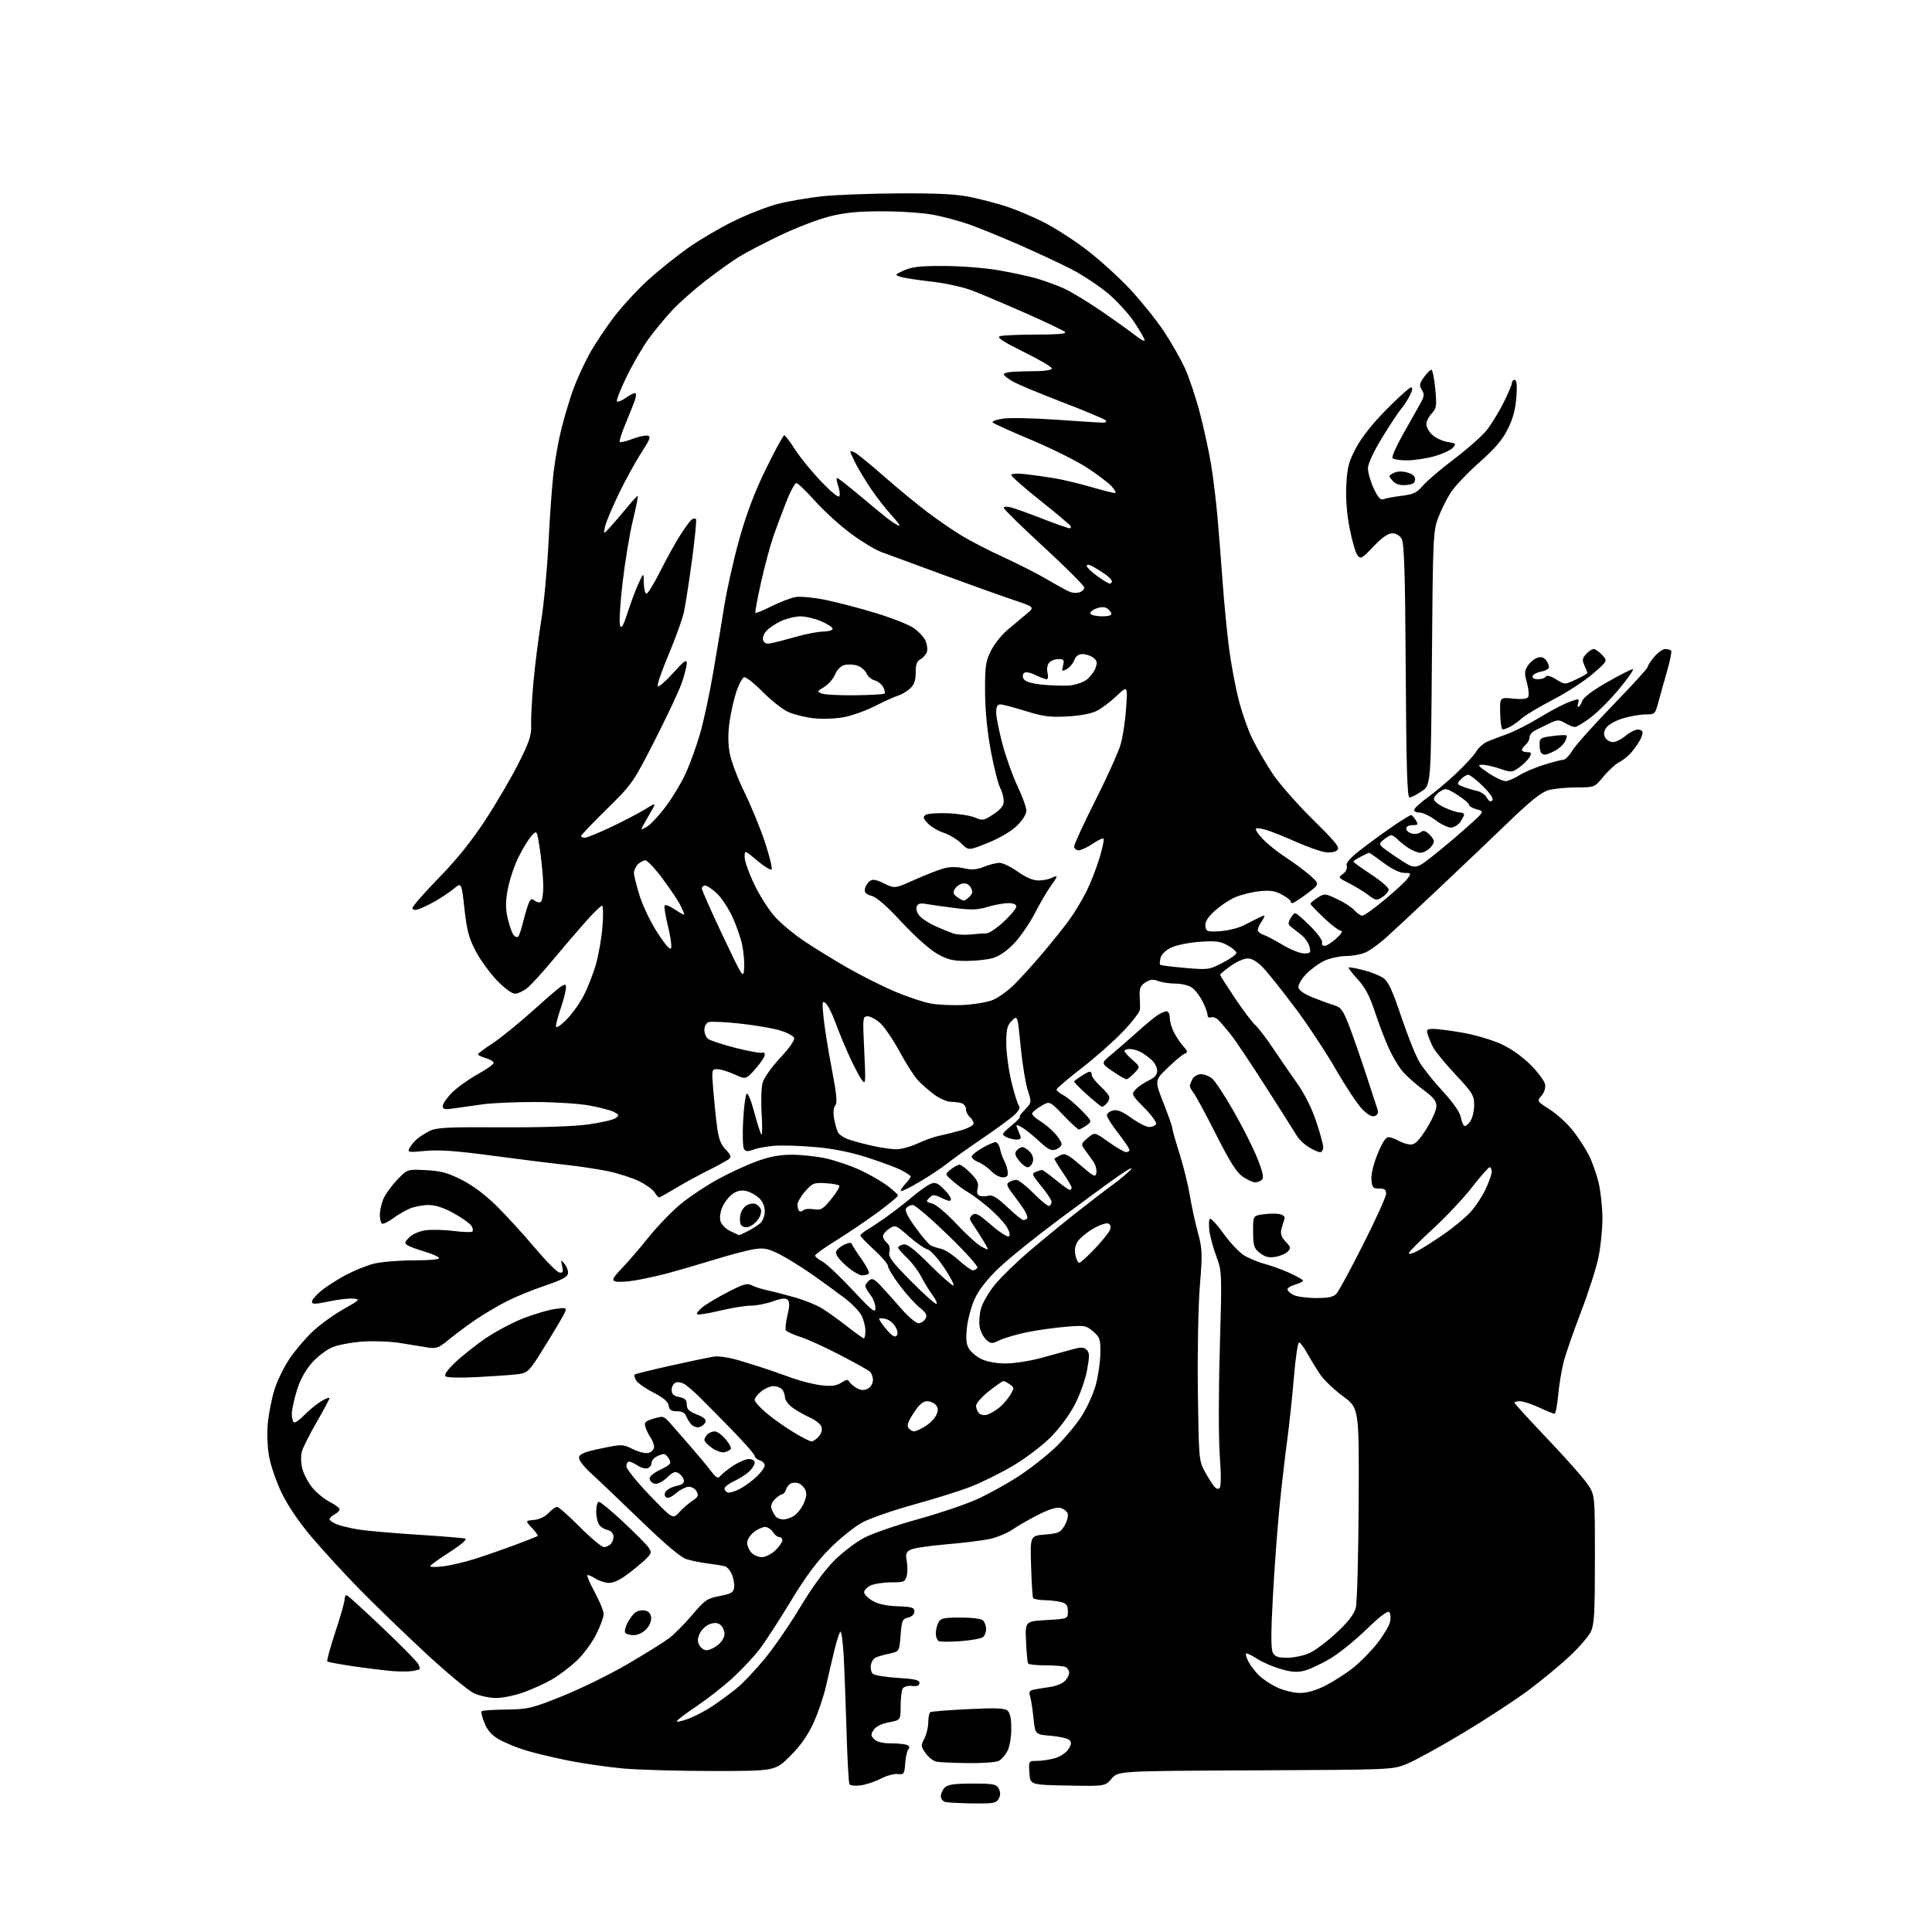 <?xml version="1.0" encoding="UTF-8" standalone="no"?>
<svg 
  version="1.1" 
  xmlns="http://www.w3.org/2000/svg" 
  xmlns:xlink="http://www.w3.org/1999/xlink" 
  xmlns:svg="http://www.w3.org/2000/svg"
  xmlns:rdf="http://www.w3.org/1999/02/22-rdf-syntax-ns#"
  xmlns:cc="http://creativecommons.org/ns#"
  xmlns:dc="http://purl.org/dc/elements/1.1/"
  viewBox="0 0 768 768"
  width="768"
  height="768"
>
<style>svg {background-color: white; }</style>"
<path stroke="none" fill="black" fill-rule="evenodd" d="M386.71,716.88C381.65,716.82 376.71,716.56 375.75,716.31C374.79,716.06 374.00,715.02 374.00,714.00C374.00,712.98 374.71,711.44 375.57,710.57C376.78,709.37 379.33,709.00 386.54,709.00C394.91,709.00 396.05,709.22 397.00,711.00C397.76,712.42 397.76,713.58 397.00,715.00C396.04,716.79 394.97,716.99 386.71,716.88zM342.14,709.71C340.01,709.99 338.00,709.80 337.68,709.28C337.35,708.77 336.83,699.38 336.52,688.42C336.20,677.46 335.68,663.84 335.37,658.15C335.05,652.46 334.45,648.19 334.03,648.65C333.61,649.12 332.55,652.42 331.68,656.00C330.80,659.58 329.34,665.88 328.41,670.00C327.49,674.12 325.25,680.77 323.42,684.78C321.11,689.86 318.30,693.86 314.13,698.03C308.16,704.00 308.16,704.00 283.33,704.00C269.67,704.00 253.55,703.54 247.50,702.98C241.45,702.42 231.78,701.02 226.00,699.87C220.22,698.72 212.57,696.89 209.00,695.80C205.43,694.71 200.64,692.75 198.37,691.44C195.44,689.75 193.76,687.85 192.58,684.90C191.66,682.62 191.16,680.51 191.45,680.22C191.74,679.93 196.15,679.64 201.24,679.57C209.95,679.47 211.27,679.15 223.57,674.22C230.76,671.34 242.33,665.66 249.28,661.61C256.23,657.55 263.65,652.95 265.78,651.37C267.90,649.79 272.11,645.58 275.12,642.00C280.16,636.04 281.06,635.41 286.06,634.45C290.59,633.58 291.56,633.02 291.83,631.11C292.01,629.84 291.63,627.52 290.97,625.94C290.32,624.36 289.05,622.86 288.14,622.62C287.24,622.37 284.25,621.88 281.50,621.53C278.75,621.18 274.93,620.41 273.00,619.83C270.63,619.11 264.80,614.22 254.88,604.63C246.84,596.86 237.92,588.36 235.06,585.75C231.83,582.80 229.98,580.34 230.19,579.26C230.44,577.96 232.61,577.09 238.97,575.78C247.29,574.05 247.48,574.06 251.68,576.09C254.20,577.31 256.77,577.89 257.97,577.51C259.09,577.15 260.00,576.10 260.00,575.16C260.00,574.21 259.39,572.56 258.63,571.47C257.88,570.39 256.96,568.51 256.58,567.31C255.99,565.40 256.43,564.95 259.86,563.92C263.78,562.75 263.87,562.78 267.16,566.58C269.00,568.70 272.52,572.75 275.00,575.57C277.48,578.40 280.78,582.38 282.34,584.42C284.71,587.51 285.38,587.89 286.34,586.69C286.98,585.91 289.29,584.08 291.48,582.63C293.67,581.18 296.48,580.00 297.73,580.00C299.05,580.00 300.00,580.61 300.00,581.46C300.00,582.26 299.01,583.85 297.79,584.98C296.58,586.11 293.89,587.81 291.82,588.77C289.75,589.72 288.04,591.02 288.03,591.67C288.01,592.31 288.56,593.03 289.25,593.28C289.94,593.52 292.07,592.91 294.00,591.92C295.93,590.93 298.96,588.72 300.75,587.01C302.54,585.30 304.00,583.28 304.00,582.52C304.00,581.76 303.10,580.85 302.00,580.50C300.90,580.15 300.00,579.37 300.00,578.76C300.00,578.15 295.84,573.39 290.75,568.19C285.66,562.99 279.93,557.19 278.00,555.29C276.07,553.40 273.55,551.20 272.39,550.40C271.23,549.61 269.54,549.24 268.64,549.58C267.74,549.93 267.00,551.23 267.00,552.48C267.00,554.20 267.72,554.89 270.00,555.35C272.32,555.81 273.00,556.49 273.00,558.32C273.00,560.16 273.90,561.05 277.00,562.27C279.80,563.37 280.83,564.28 280.43,565.32C280.12,566.14 279.02,567.02 277.99,567.29C276.96,567.56 275.48,567.04 274.71,566.14C273.94,565.24 273.02,563.71 272.68,562.75C272.28,561.62 271.02,561.00 269.10,561.00C266.80,561.00 266.07,560.50 265.82,558.77C265.60,557.21 263.76,555.64 259.67,553.52C256.46,551.86 253.38,549.68 252.83,548.67C252.27,547.67 252.02,546.65 252.26,546.41C252.51,546.16 258.96,544.57 266.60,542.86C274.25,541.16 281.99,539.54 283.82,539.26C285.75,538.97 290.14,539.67 294.32,540.94C298.27,542.14 303.30,543.73 305.50,544.47C307.70,545.22 312.20,546.80 315.50,547.98C318.80,549.16 323.85,550.39 326.72,550.70C330.60,551.13 332.57,550.86 334.42,549.64C336.47,548.30 337.05,548.25 337.70,549.36C338.14,550.10 339.51,551.24 340.75,551.89C342.38,552.74 343.55,552.77 345.00,552.00C346.13,551.40 347.00,549.91 347.00,548.59C347.00,547.30 346.41,545.75 345.68,545.15C344.96,544.55 339.67,541.61 333.93,538.62C328.19,535.63 321.13,532.41 318.23,531.47C315.34,530.53 312.71,529.34 312.40,528.83C312.08,528.32 312.37,525.64 313.03,522.87C313.92,519.16 313.94,517.54 313.12,516.72C312.30,515.90 310.75,516.05 307.25,517.31C304.64,518.24 300.70,519.01 298.50,519.01C296.30,519.01 290.72,519.92 286.10,521.03C281.49,522.13 277.44,522.77 277.10,522.43C276.77,522.10 277.76,520.81 279.31,519.58C280.85,518.34 285.41,515.64 289.44,513.56C295.56,510.42 297.10,509.98 298.86,510.93C300.02,511.55 302.89,512.47 305.24,512.97C307.58,513.47 312.48,514.73 316.12,515.78C319.76,516.82 324.48,518.73 326.62,520.02C328.75,521.31 333.26,524.53 336.64,527.18C340.02,529.83 343.06,532.00 343.39,532.00C343.73,532.00 344.00,530.63 344.00,528.95C344.00,527.27 343.31,524.58 342.48,522.96C341.64,521.34 338.75,518.32 336.07,516.25C333.38,514.19 327.67,510.02 323.39,507.00C319.10,503.98 313.10,500.23 310.05,498.68C305.41,496.33 303.76,495.98 300.00,496.53C297.52,496.89 290.32,498.78 284.00,500.72C277.68,502.66 269.35,505.09 265.50,506.12C261.65,507.14 255.73,508.44 252.34,509.00C248.96,509.55 245.43,509.72 244.52,509.37C243.13,508.84 243.61,507.93 247.26,504.11C249.69,501.58 254.51,495.97 257.98,491.65C261.45,487.34 267.11,481.47 270.58,478.62C274.04,475.77 280.66,471.35 285.30,468.81C289.94,466.27 296.97,463.02 300.93,461.59C306.00,459.76 310.09,459.01 314.81,459.02C318.49,459.03 324.46,459.66 328.08,460.43C331.69,461.20 337.73,463.22 341.50,464.93C345.26,466.63 350.28,469.49 352.64,471.27C355.00,473.04 356.95,474.83 356.97,475.22C356.99,475.62 353.29,478.68 348.75,482.03C344.21,485.37 336.79,490.39 332.25,493.19C327.71,495.98 324.00,498.65 324.00,499.11C324.00,499.57 325.27,500.61 326.82,501.41C328.37,502.21 333.77,507.28 338.82,512.68C346.88,521.31 348.00,522.18 348.00,519.88C348.00,518.45 347.10,516.13 346.00,514.73C344.90,513.33 344.00,511.75 344.00,511.21C344.00,510.68 344.67,509.69 345.49,509.01C346.72,507.98 347.53,508.35 350.13,511.13C351.87,512.99 355.54,517.09 358.29,520.25C361.05,523.41 364.12,526.00 365.11,526.00C366.11,526.00 367.36,525.19 367.90,524.19C368.67,522.75 368.21,521.87 365.56,519.76C363.75,518.31 360.18,514.35 357.63,510.96C355.08,507.57 353.00,504.14 353.00,503.33C353.00,502.52 350.52,499.59 347.50,496.83C344.48,494.06 342.00,491.49 342.00,491.12C342.00,490.74 343.41,489.60 345.13,488.59C346.84,487.57 350.50,485.11 353.25,483.12C356.00,481.13 360.30,477.77 362.80,475.65C365.31,473.53 368.41,471.31 369.70,470.73C371.69,469.82 372.48,470.08 375.02,472.52C376.66,474.09 378.00,475.96 378.00,476.67C378.00,477.66 377.17,477.57 374.48,476.29C371.29,474.77 370.82,474.76 369.40,476.18C367.98,477.60 368.08,477.80 370.56,478.43C372.12,478.82 376.29,482.32 380.29,486.61C384.14,490.73 388.64,494.80 390.29,495.65C393.29,497.20 393.29,497.20 390.97,493.35C389.69,491.23 387.83,488.31 386.84,486.86C385.23,484.53 385.20,484.08 386.53,482.98C387.78,481.93 389.02,482.59 394.01,486.93C397.30,489.79 400.45,491.84 401.01,491.49C401.66,491.09 401.39,489.76 400.27,487.82C399.29,486.15 396.13,482.74 393.24,480.26C390.34,477.77 386.68,475.01 385.10,474.12C383.52,473.23 380.73,471.21 378.90,469.63C375.57,466.77 375.57,466.77 377.90,464.88C379.17,463.85 380.76,463.00 381.41,463.00C382.07,463.00 384.10,464.54 385.93,466.43C388.52,469.10 389.12,470.40 388.63,472.32C388.22,473.97 388.48,474.97 389.41,475.33C390.18,475.62 391.76,475.61 392.93,475.31C394.52,474.89 396.39,476.03 400.46,479.88C403.44,482.69 406.28,485.00 406.77,485.00C407.26,485.00 407.94,484.72 408.28,484.39C408.62,484.05 408.15,482.58 407.25,481.14C406.34,479.69 404.27,476.77 402.64,474.66C400.24,471.53 399.95,470.65 401.09,469.92C401.87,469.43 403.19,469.02 404.03,469.02C404.88,469.01 407.99,471.45 410.95,474.45C413.92,477.45 416.71,479.68 417.17,479.39C417.63,479.11 418.00,478.34 418.00,477.67C418.00,477.01 416.16,474.24 413.92,471.52C410.27,467.11 410.03,466.51 411.67,465.86C412.68,465.47 413.79,465.11 414.14,465.07C414.49,465.03 416.96,466.80 419.62,469.00C422.29,471.20 424.81,473.00 425.23,473.00C425.65,473.00 426.00,472.60 426.00,472.11C426.00,471.62 424.39,468.88 422.42,466.02C420.45,463.16 418.99,460.70 419.17,460.55C419.35,460.39 420.42,459.79 421.55,459.21C423.31,458.29 424.47,458.87 429.55,463.22C435.03,467.91 435.53,468.13 435.83,466.09C436.01,464.88 435.45,462.90 434.58,461.69C433.72,460.49 432.24,458.43 431.30,457.12C429.64,454.82 429.67,454.68 432.36,452.37C435.13,449.98 435.13,449.98 440.73,453.99C443.81,456.20 446.93,458.00 447.66,458.00C448.40,458.00 449.00,457.60 449.00,457.12C449.00,456.64 446.98,453.63 444.50,450.45C442.02,447.26 440.00,444.06 440.00,443.34C440.00,442.63 441.07,441.77 442.39,441.44C444.14,441.00 446.09,441.79 449.76,444.42C452.50,446.39 455.67,448.00 456.81,448.00C457.95,448.00 459.19,447.51 459.56,446.90C459.93,446.30 457.86,443.40 454.94,440.43C449.79,435.22 449.68,435.01 451.41,433.10C452.38,432.02 454.72,430.41 456.59,429.52C459.00,428.38 460.00,427.24 460.00,425.63C460.00,424.37 458.99,422.43 457.75,421.30C456.51,420.17 454.52,418.74 453.32,418.12C452.11,417.51 450.20,417.00 449.07,417.00C447.93,417.00 447.00,417.35 447.00,417.78C447.00,418.20 448.41,419.80 450.14,421.31C453.28,424.07 453.28,424.07 450.97,426.53C449.69,427.89 448.25,429.00 447.76,429.00C447.26,429.00 444.78,427.57 442.24,425.82C437.62,422.64 437.62,422.64 441.93,419.07C444.30,417.11 448.77,413.21 451.87,410.42C454.97,407.62 458.61,404.59 459.97,403.67C461.33,402.75 463.02,402.00 463.72,402.00C464.43,402.00 465.00,403.15 465.00,404.55C465.00,405.95 465.73,408.54 466.62,410.30C467.51,412.06 469.19,414.57 470.37,415.89C472.14,417.87 472.25,418.36 471.00,418.80C470.18,419.09 467.13,421.61 464.23,424.41C458.96,429.50 458.96,429.50 462.48,438.42C464.42,443.33 466.00,447.83 466.00,448.43C466.00,449.02 467.30,453.63 468.90,458.67C470.49,463.71 472.32,471.13 472.97,475.16C473.62,479.20 475.04,485.76 476.13,489.75C477.95,496.45 478.02,498.07 476.96,511.25C476.32,519.16 475.97,537.74 476.17,553.00C476.50,578.94 476.64,580.73 478.68,584.50C479.87,586.70 481.52,589.40 482.35,590.50C483.35,591.81 484.19,592.16 484.82,591.50C485.41,590.88 485.44,586.10 484.89,578.77C484.38,572.00 484.38,554.02 484.89,536.27C485.76,505.81 485.75,505.44 483.54,499.50C482.31,496.20 481.05,491.59 480.75,489.25C480.44,486.91 480.56,484.77 481.01,484.50C481.45,484.22 483.88,486.88 486.40,490.41C488.91,493.93 492.57,497.80 494.51,499.01C496.46,500.21 500.19,501.76 502.82,502.45C505.44,503.14 509.93,504.78 512.79,506.10C515.66,507.41 518.00,508.76 518.00,509.10C518.00,509.44 516.62,510.11 514.92,510.61C513.23,511.10 511.82,511.95 511.79,512.50C511.75,513.05 512.80,514.06 514.11,514.74C515.43,515.41 519.47,515.98 523.10,515.99C528.17,516.00 530.06,515.59 531.31,514.21C532.20,513.23 537.00,504.36 541.96,494.51C546.93,484.67 551.00,475.67 551.00,474.52C551.00,472.89 550.39,472.43 548.25,472.46C545.84,472.50 545.46,472.08 545.17,469.05C544.97,466.94 545.91,462.95 547.58,458.80C549.38,454.34 550.87,452.01 551.91,452.04C552.78,452.05 554.62,452.71 556.00,453.50C557.38,454.29 559.52,454.95 560.78,454.96C562.49,454.99 564.02,453.47 567.02,448.75C569.20,445.31 570.99,441.28 570.99,439.78C571.00,437.65 569.85,436.21 565.66,433.12C562.73,430.95 559.06,427.68 557.50,425.84C555.95,424.00 553.46,419.80 551.97,416.50C550.49,413.20 548.02,406.71 546.50,402.08C544.46,395.91 542.65,392.49 539.71,389.31C537.51,386.91 535.89,384.80 536.10,384.60C536.32,384.40 538.98,384.87 542.00,385.64C545.02,386.41 548.62,387.86 550.00,388.85C551.88,390.20 553.62,393.98 557.00,404.10C559.48,411.49 562.70,419.58 564.17,422.06C565.64,424.55 569.80,429.79 573.43,433.70C577.45,438.04 580.25,442.02 580.64,443.93C580.98,445.64 581.62,447.26 582.06,447.54C582.50,447.81 583.57,447.03 584.43,445.79C585.29,444.56 586.00,441.65 586.00,439.32C586.00,435.43 585.39,434.43 578.58,427.15C574.50,422.79 570.51,417.94 569.71,416.36C568.91,414.79 567.94,412.49 567.56,411.25C566.95,409.27 567.22,409.00 569.80,409.00C571.42,409.00 576.65,409.68 581.42,410.51C586.20,411.35 593.01,413.35 596.56,414.95C600.60,416.79 605.02,419.89 608.41,423.28C611.39,426.26 614.00,429.77 614.21,431.09C614.44,432.48 613.82,434.39 612.75,435.62C610.92,437.71 610.95,437.76 616.07,441.05C618.91,442.87 623.02,446.62 625.20,449.37C627.38,452.13 630.25,456.54 631.59,459.17C632.92,461.81 634.68,466.78 635.49,470.23C636.31,473.68 636.98,480.01 636.99,484.29C636.99,488.58 636.29,495.55 635.42,499.79C634.55,504.03 631.43,513.80 628.47,521.50C625.52,529.20 622.42,538.12 621.58,541.33C620.75,544.53 619.77,550.49 619.40,554.58C619.03,558.66 618.38,562.00 617.96,562.00C617.54,562.00 614.79,560.88 611.85,559.51C608.91,558.14 605.49,557.02 604.25,557.01C603.01,557.00 602.00,557.26 602.00,557.58C602.00,557.90 607.90,564.36 615.12,571.94C622.34,579.52 629.54,587.65 631.12,590.01C634.00,594.30 634.00,594.30 634.00,619.75C634.00,641.02 633.74,645.75 632.40,648.57C631.52,650.43 627.79,654.77 624.12,658.23C620.44,661.68 613.18,667.70 607.97,671.61C602.76,675.53 590.97,683.26 581.76,688.79C572.56,694.32 562.43,699.89 559.26,701.17C553.50,703.50 553.46,703.50 499.00,703.74C444.50,703.99 444.50,703.99 441.90,707.02C439.31,710.06 439.31,710.06 424.40,709.78C409.50,709.50 409.50,709.50 409.20,704.75C408.89,700.00 408.89,700.00 412.20,699.99C414.01,699.99 417.19,699.52 419.26,698.94C421.36,698.36 423.74,696.80 424.66,695.40C425.93,693.46 426.03,692.63 425.10,691.70C424.44,691.04 421.11,690.27 417.70,690.00C411.50,689.50 411.50,689.50 410.83,683.00C410.47,679.42 409.86,675.51 409.48,674.30C408.92,672.51 409.24,672.00 411.15,671.61C412.44,671.35 415.24,670.89 417.37,670.61C419.50,670.32 422.09,669.32 423.12,668.39C424.16,667.45 425.00,665.91 425.00,664.95C425.00,664.00 424.29,662.94 423.42,662.61C422.55,662.27 418.97,662.00 415.48,662.00C411.98,662.00 408.92,661.66 408.67,661.25C408.43,660.84 408.06,656.90 407.86,652.50C407.50,644.50 407.50,644.50 416.00,644.00C424.50,643.50 424.50,643.50 424.50,640.55C424.50,638.25 423.95,637.44 422.00,636.89C420.62,636.51 417.61,636.15 415.31,636.10C413.00,636.04 410.92,635.66 410.68,635.25C410.43,634.84 410.07,629.10 409.87,622.50C409.50,610.50 409.50,610.50 415.45,610.00C420.83,609.55 421.58,609.20 423.22,606.38C424.22,604.66 424.75,602.52 424.41,601.62C424.06,600.72 422.76,599.73 421.51,599.41C420.06,599.05 416.97,599.99 412.87,602.06C409.37,603.82 404.70,606.50 402.50,608.01C400.30,609.52 396.02,611.25 393.00,611.86C389.97,612.46 382.22,613.40 375.77,613.93C369.31,614.47 363.08,615.42 361.92,616.04C360.18,616.97 359.92,617.77 360.44,620.53C360.79,622.37 360.78,625.03 360.43,626.44C359.83,628.81 359.36,629.00 354.14,629.01C351.04,629.02 347.38,629.60 346.00,630.29C344.62,630.99 343.50,632.20 343.50,632.97C343.50,633.75 345.00,635.27 346.84,636.34C349.08,637.65 352.39,638.37 356.84,638.52C362.54,638.72 363.50,639.02 363.50,640.58C363.50,641.71 362.54,642.63 361.00,643.00C358.72,643.53 358.46,644.16 358.00,650.04C357.50,656.50 357.50,656.50 353.50,657.35C351.30,657.81 348.82,658.53 348.00,658.95C347.18,659.36 346.35,660.72 346.17,661.97C345.98,663.21 346.33,664.73 346.94,665.34C347.55,665.95 351.98,666.69 356.78,666.98C363.63,667.39 365.50,667.82 365.50,669.00C365.50,670.06 364.65,670.41 362.60,670.19C360.98,670.01 359.33,670.46 358.86,671.19C358.40,671.91 358.02,675.04 358.02,678.14C358.00,683.78 358.00,683.78 353.37,684.64C350.41,685.19 348.23,686.27 347.32,687.63C346.09,689.50 346.11,689.97 347.53,691.38C348.57,692.43 350.86,693.00 353.99,693.00C356.66,693.00 359.56,693.28 360.44,693.62C361.53,694.03 361.74,694.61 361.09,695.39C360.57,696.02 359.99,698.56 359.82,701.02C359.52,705.20 359.32,705.48 356.88,705.20C355.45,705.03 352.41,705.86 350.15,707.04C347.88,708.22 344.28,709.42 342.14,709.71zM384.82,700.86C379.14,700.79 373.50,700.53 372.27,700.30C371.04,700.06 369.11,698.56 367.98,696.97C366.05,694.27 366.02,693.87 367.46,691.08C368.31,689.44 369.00,686.53 369.00,684.61C369.00,682.69 369.37,680.89 369.82,680.61C370.27,680.33 377.01,679.79 384.79,679.41C395.61,678.87 399.30,679.00 400.47,679.97C401.53,680.85 402.00,683.07 402.00,687.17C402.00,690.50 401.34,694.38 400.49,696.02C399.66,697.63 398.11,699.40 397.06,699.97C396.00,700.54 390.49,700.94 384.82,700.86zM273.84,683.15C276.51,682.14 280.90,679.81 283.59,677.97C286.29,676.14 290.47,673.04 292.87,671.10C295.28,669.15 300.27,663.88 303.97,659.39C307.68,654.90 314.03,645.66 318.10,638.86C322.68,631.22 327.79,624.20 331.50,620.48C334.80,617.17 340.20,613.04 343.50,611.31C346.80,609.57 356.25,606.30 364.50,604.03C372.75,601.76 383.32,598.21 388.00,596.14C392.68,594.07 400.45,589.77 405.27,586.59C410.09,583.40 416.75,578.12 420.07,574.85C423.38,571.59 427.80,566.28 429.89,563.05C431.98,559.82 434.50,554.32 435.50,550.84C436.49,547.35 437.35,541.65 437.40,538.16C437.49,532.33 437.27,531.63 434.55,529.29C431.74,526.87 431.20,526.78 423.55,527.42C419.12,527.79 412.20,528.77 408.16,529.60C404.12,530.44 399.30,531.85 397.43,532.73C394.26,534.25 393.92,534.23 392.04,532.54C390.94,531.54 389.77,529.28 389.44,527.52C389.11,525.76 389.33,522.48 389.94,520.23C390.55,517.97 393.03,513.69 395.46,510.70C397.90,507.72 404.07,501.71 409.19,497.35C414.31,492.99 422.77,486.05 428.00,481.94C433.23,477.82 439.76,472.81 442.52,470.81C445.28,468.81 448.43,466.15 449.52,464.91C450.61,463.66 448.35,464.84 444.50,467.53C440.65,470.22 429.85,478.14 420.50,485.11C411.15,492.09 400.44,500.76 396.71,504.38C392.38,508.57 389.02,512.90 387.46,516.31C386.11,519.26 384.72,524.43 384.36,527.80C383.87,532.50 384.09,534.48 385.29,536.31C386.15,537.63 388.41,539.44 390.33,540.35C392.34,541.31 396.29,542.00 399.74,542.00C403.01,542.00 409.24,541.05 413.59,539.88C417.94,538.71 423.52,537.18 426.00,536.48C429.73,535.42 430.74,535.44 431.93,536.57C433.14,537.72 433.17,538.97 432.11,544.70C431.41,548.49 429.25,554.55 427.19,558.48C425.03,562.60 421.01,567.98 417.47,571.50C414.15,574.80 407.44,579.86 402.55,582.74C397.66,585.63 390.09,589.36 385.74,591.04C381.38,592.72 371.22,595.91 363.16,598.12C355.10,600.34 345.97,603.50 342.87,605.15C339.77,606.80 333.93,611.48 329.87,615.56C324.61,620.86 320.15,626.87 314.25,636.64C309.71,644.17 304.12,652.76 301.82,655.74C299.52,658.72 294.73,663.82 291.17,667.08C287.61,670.34 281.18,675.37 276.88,678.26C272.58,681.14 269.05,683.84 269.03,684.25C269.02,684.66 271.18,684.16 273.84,683.15zM197.20,674.98C194.62,674.97 190.68,674.13 188.45,673.11C186.22,672.10 177.44,664.82 168.95,656.92C160.45,649.03 148.64,637.60 142.71,631.54C136.77,625.47 128.30,616.23 123.87,611.00C118.83,605.05 114.40,598.51 111.98,593.50C109.86,589.10 107.61,582.58 106.97,579.00C106.29,575.20 106.08,569.64 106.48,565.62C106.85,561.83 108.02,555.91 109.08,552.47C110.15,549.02 112.80,543.54 114.97,540.28C117.14,537.03 121.30,532.11 124.21,529.37C127.12,526.62 132.65,522.60 136.50,520.44C143.06,516.75 143.31,516.48 140.50,516.21C138.85,516.05 134.46,516.56 130.75,517.34C125.26,518.49 124.00,518.51 124.00,517.45C124.00,516.73 125.65,514.79 127.67,513.12C129.68,511.46 134.01,508.67 137.28,506.93C140.56,505.18 145.55,503.14 148.37,502.39C151.19,501.64 158.36,501.02 164.31,501.01C171.16,501.00 174.89,500.64 174.51,500.01C174.17,499.47 171.56,498.34 168.70,497.50C165.84,496.66 162.82,495.54 162.00,495.02C160.71,494.20 160.81,493.75 162.70,491.86C163.98,490.58 166.73,489.40 169.20,489.06C171.57,488.73 176.57,488.85 180.32,489.33C184.08,489.80 187.43,489.90 187.79,489.55C188.14,489.19 187.96,488.17 187.39,487.26C186.82,486.36 183.69,484.14 180.43,482.32C176.42,480.09 173.16,479.02 170.37,479.01C168.10,479.01 164.73,479.64 162.87,480.43C161.02,481.22 157.97,483.00 156.10,484.40C154.23,485.79 152.32,486.70 151.85,486.41C151.38,486.12 151.00,484.54 151.00,482.91C151.00,481.27 151.62,478.45 152.38,476.64C153.14,474.83 155.59,471.41 157.83,469.06C161.90,464.78 161.90,464.78 169.27,465.15C175.25,465.45 177.95,466.18 183.55,469.01C187.99,471.26 192.97,474.99 197.52,479.50C201.41,483.35 208.18,490.77 212.58,495.99C216.97,501.21 221.35,505.64 222.32,505.82C223.77,506.10 223.97,505.66 223.47,503.33C222.88,500.60 222.92,500.57 224.47,502.49C225.35,503.59 225.95,505.30 225.79,506.29C225.58,507.60 223.05,508.92 216.76,511.03C211.95,512.64 205.20,515.38 201.76,517.12C198.32,518.85 192.80,522.09 189.50,524.30C186.20,526.52 181.34,530.11 178.71,532.29C174.50,535.77 173.47,536.18 170.21,535.68C168.17,535.36 163.35,534.57 159.50,533.93C155.65,533.28 148.90,532.99 144.50,533.27C140.10,533.55 134.58,534.56 132.23,535.50C129.86,536.46 126.20,539.24 123.98,541.76C121.36,544.74 119.30,548.51 117.99,552.75C116.90,556.30 116.00,560.49 116.00,562.05C116.00,563.61 116.38,565.12 116.84,565.40C117.30,565.69 119.21,564.35 121.08,562.42C122.94,560.50 125.94,558.05 127.73,556.99C129.53,555.93 131.00,555.37 131.00,555.75C131.00,556.12 128.72,560.38 125.93,565.22C123.14,570.05 120.48,575.32 120.02,576.93C119.53,578.64 119.60,581.51 120.18,583.82C120.73,585.99 122.54,589.41 124.19,591.41C125.84,593.42 128.95,595.95 131.10,597.05C133.24,598.14 135.00,599.47 135.00,599.99C135.00,600.50 134.10,601.41 133.00,602.00C131.90,602.59 131.00,603.45 131.00,603.91C131.00,604.38 132.24,605.27 133.75,605.89C135.26,606.52 139.16,607.46 142.41,607.99C145.66,608.52 156.24,609.45 165.91,610.06C175.58,610.67 184.15,611.37 184.94,611.62C185.80,611.90 183.31,614.05 178.69,617.01C174.46,619.72 171.00,622.23 171.00,622.60C171.00,622.97 173.36,622.99 176.25,622.63C179.14,622.28 184.88,620.92 189.00,619.61C193.12,618.30 200.31,615.80 204.97,614.05C209.63,612.31 213.60,610.74 213.78,610.55C213.96,610.37 212.91,608.93 211.45,607.36C208.79,604.50 208.79,604.50 212.27,604.20C214.38,604.01 216.66,602.93 218.05,601.45C219.31,600.10 220.84,599.00 221.45,599.00C222.05,599.00 226.13,602.60 230.50,607.00C234.87,611.40 239.20,615.00 240.10,615.00C241.01,615.00 242.30,614.35 242.96,613.55C243.62,612.75 244.01,611.29 243.82,610.31C243.63,609.33 242.58,608.37 241.49,608.18C240.39,607.99 238.94,607.11 238.25,606.22C237.56,605.34 237.00,602.90 237.00,600.81C237.00,598.71 237.49,597.00 238.10,597.00C238.70,597.00 243.05,600.61 247.77,605.02C252.49,609.44 256.99,613.96 257.77,615.09C259.03,616.88 258.99,617.35 257.45,619.05C256.49,620.12 253.28,622.86 250.31,625.14C246.69,627.94 243.98,629.28 242.03,629.22C240.44,629.17 237.97,628.37 236.54,627.43C235.11,626.50 233.73,625.93 233.48,626.19C233.23,626.44 234.58,629.53 236.49,633.07C238.40,636.61 239.96,640.44 239.98,641.59C239.99,642.74 238.64,646.40 236.98,649.72C235.32,653.04 231.83,657.76 229.22,660.20C226.61,662.64 222.28,665.92 219.60,667.49C216.93,669.06 211.85,671.39 208.32,672.67C204.80,673.95 199.79,674.99 197.20,674.98zM516.78,672.98C519.55,672.99 523.09,671.97 526.83,670.09C530.01,668.48 534.95,665.32 537.81,663.05C540.68,660.79 545.02,656.38 547.48,653.26C549.93,650.14 552.22,646.28 552.57,644.69C552.92,643.10 552.76,641.36 552.23,640.83C551.59,640.19 548.43,642.60 543.17,647.71C538.73,652.04 532.26,657.26 528.80,659.31C525.33,661.36 520.79,663.51 518.69,664.08C515.74,664.88 513.61,664.74 509.19,663.48C506.06,662.59 501.77,660.73 499.66,659.35C497.55,657.98 495.60,657.07 495.33,657.33C495.07,657.60 495.52,659.09 496.34,660.66C497.15,662.22 499.10,664.71 500.66,666.19C502.22,667.67 505.52,669.80 508.00,670.92C510.48,672.04 514.43,672.97 516.78,672.98zM164.00,664.26C162.62,664.48 159.25,664.51 156.50,664.32C153.75,664.12 146.80,663.28 141.06,662.46C135.32,661.63 130.39,660.72 130.11,660.44C129.83,660.16 131.27,654.88 133.31,648.72C135.35,642.55 137.02,636.67 137.01,635.67C137.00,634.66 137.41,633.98 137.91,634.17C138.42,634.35 144.75,640.12 152.00,647.00C159.24,653.88 165.62,660.33 166.17,661.34C166.71,662.35 167.01,663.32 166.83,663.50C166.65,663.69 165.37,664.03 164.00,664.26zM511.79,658.98C514.38,658.97 518.34,658.12 520.58,657.10C522.82,656.08 527.66,652.45 531.32,649.02C535.95,644.69 538.27,641.68 538.94,639.14C539.47,637.14 539.99,618.46 540.09,597.63C540.27,559.75 540.27,559.75 533.89,555.06C530.37,552.47 526.30,548.59 524.83,546.43C523.37,544.27 521.09,540.54 519.76,538.15C518.44,535.75 516.94,533.73 516.43,533.65C515.92,533.57 514.98,539.80 514.34,547.50C513.71,555.20 512.48,566.67 511.62,573.00C510.76,579.33 509.39,591.25 508.58,599.50C507.76,607.75 506.59,623.59 505.99,634.71C505.19,649.33 505.19,655.48 505.98,656.96C506.84,658.58 508.05,659.00 511.79,658.98zM280.90,656.00C281.91,656.00 283.92,655.07 285.37,653.93C286.85,652.76 288.00,650.85 288.00,649.55C288.00,648.28 287.30,646.66 286.44,645.95C285.33,645.03 284.11,644.93 282.19,645.60C280.71,646.12 278.92,647.76 278.21,649.25C277.25,651.26 277.19,652.49 277.99,653.98C278.58,655.09 279.89,656.00 280.90,656.00zM382.00,652.37C377.88,652.68 373.94,652.69 373.25,652.39C372.56,652.08 372.00,650.72 372.00,649.35C372.00,647.99 372.47,646.00 373.04,644.93C373.92,643.28 375.18,643.00 381.84,643.00C386.54,643.00 390.07,643.47 390.80,644.20C391.46,644.86 392.00,646.38 392.00,647.58C392.00,648.78 391.44,650.22 390.75,650.78C390.06,651.34 386.12,652.06 382.00,652.37zM251.88,650.00C250.36,650.00 248.85,649.56 248.52,649.03C248.19,648.50 248.58,646.78 249.39,645.21C250.20,643.64 251.55,641.79 252.38,641.10C253.21,640.41 254.93,639.99 256.19,640.17C257.73,640.39 258.61,641.29 258.83,642.85C259.03,644.26 258.27,646.15 256.91,647.60C255.58,649.01 253.51,650.00 251.88,650.00zM302.85,619.00C304.25,619.00 306.65,617.79 308.20,616.31C309.74,614.84 311.00,613.04 311.00,612.31C311.00,611.59 310.43,611.00 309.74,611.00C309.05,611.00 307.92,610.10 307.23,609.00C306.55,607.90 305.15,607.00 304.13,607.00C303.11,607.00 301.08,607.93 299.63,609.07C298.19,610.21 297.00,612.09 297.00,613.24C297.00,614.40 297.74,616.17 298.65,617.17C299.57,618.18 301.45,619.00 302.85,619.00zM270.04,601.12C271.45,599.57 273.82,597.51 275.29,596.55C277.47,595.12 277.78,594.45 276.95,592.90C276.39,591.85 275.00,591.00 273.86,591.00C272.72,591.00 270.42,592.15 268.75,593.56C266.70,595.28 265.38,595.78 264.70,595.10C264.01,594.41 264.07,593.62 264.86,592.66C265.51,591.88 267.42,590.97 269.10,590.63C271.23,590.20 272.05,589.52 271.83,588.37C271.65,587.46 270.73,586.23 269.79,585.64C268.41,584.77 267.49,585.12 265.14,587.37C263.50,588.94 261.38,590.03 260.36,589.83C259.35,589.64 258.39,588.79 258.23,587.95C258.04,586.99 259.62,585.61 262.50,584.21C266.55,582.25 266.94,581.77 266.00,580.00C265.41,578.90 264.47,578.00 263.90,578.00C263.33,578.00 262.00,578.47 260.93,579.04C259.87,579.60 259.00,580.74 259.00,581.57C259.00,582.39 258.32,583.32 257.49,583.64C256.66,583.96 254.88,583.50 253.53,582.61C252.18,581.72 250.60,581.00 250.04,581.00C249.47,581.00 249.00,581.85 249.00,582.89C249.00,583.93 253.15,589.09 258.23,594.36C267.46,603.95 267.46,603.95 270.04,601.12zM311.40,604.00C312.59,604.00 314.60,603.27 315.88,602.37C317.16,601.47 318.85,599.21 319.63,597.35C320.63,594.96 320.75,593.40 320.05,592.09C319.50,591.07 318.37,589.97 317.53,589.65C316.69,589.33 315.34,589.32 314.54,589.62C313.73,589.93 312.80,591.04 312.47,592.09C312.14,593.14 311.45,594.00 310.93,594.00C310.42,594.00 309.11,594.89 308.02,595.98C306.80,597.20 306.29,598.63 306.68,599.73C307.03,600.70 307.75,602.06 308.28,602.75C308.81,603.44 310.21,604.00 311.40,604.00zM288.09,577.27C287.01,577.55 284.80,576.83 283.09,575.64C281.41,574.46 280.03,573.03 280.02,572.45C280.01,571.87 280.54,570.86 281.20,570.20C281.86,569.54 283.17,569.00 284.11,569.00C285.05,569.00 286.99,570.39 288.42,572.08C289.85,573.78 290.79,575.53 290.52,575.96C290.25,576.40 289.16,576.99 288.09,577.27zM322.60,573.00C323.20,573.00 324.48,572.13 325.44,571.07C326.48,569.91 326.94,568.37 326.57,567.21C326.23,566.15 324.28,564.55 322.23,563.64C320.18,562.73 317.05,560.98 315.29,559.75C313.49,558.49 312.06,556.60 312.04,555.45C312.02,554.32 311.46,552.86 310.80,552.20C310.14,551.54 308.63,551.00 307.43,551.00C306.24,551.00 304.08,551.93 302.63,553.07C301.19,554.21 300.00,555.75 300.00,556.48C300.00,557.21 302.14,559.60 304.75,561.79C307.36,563.97 312.20,567.39 315.50,569.38C318.80,571.37 321.99,573.00 322.60,573.00zM363.37,569.00C363.99,568.99 365.97,568.10 367.77,567.00C369.57,565.90 371.55,563.89 372.17,562.53C373.03,560.64 373.00,559.70 372.02,558.53C371.33,557.69 369.74,557.00 368.50,557.00C366.90,557.00 365.33,558.39 363.17,561.71C360.90,565.20 360.38,566.76 361.18,567.71C361.76,568.42 362.75,569.00 363.37,569.00zM392.45,562.36C393.58,562.01 395.69,560.77 397.14,559.61C398.59,558.45 400.57,556.19 401.54,554.59C403.22,551.81 403.22,551.63 401.46,550.34C400.45,549.61 399.29,549.00 398.90,549.00C398.50,549.00 395.89,550.81 393.09,553.02C390.29,555.24 388.00,557.85 388.00,558.82C388.00,559.80 388.54,561.14 389.20,561.80C389.86,562.46 391.33,562.72 392.45,562.36zM189.00,547.45C183.22,547.75 177.94,547.63 177.26,547.19C176.39,546.63 177.42,545.04 180.76,541.78C183.37,539.24 188.84,534.88 192.91,532.09C196.99,529.30 203.87,525.65 208.19,523.99C212.52,522.32 218.14,520.67 220.69,520.32C224.89,519.74 225.27,519.85 224.64,521.49C224.26,522.49 220.80,528.38 216.95,534.58C209.95,545.86 209.95,545.86 204.72,546.39C201.85,546.68 194.78,547.16 189.00,547.45zM356.35,531.05C357.03,530.37 356.91,529.20 356.00,527.49C355.25,526.09 353.57,524.68 352.27,524.35C350.97,524.03 349.73,523.94 349.51,524.16C349.29,524.38 350.52,526.24 352.23,528.30C354.32,530.82 355.68,531.72 356.35,531.05zM372.25,518.30C372.67,518.07 371.93,516.44 370.62,514.69C369.30,512.93 367.32,509.70 366.20,507.50C365.09,505.30 362.56,501.95 360.59,500.05C358.61,498.16 357.00,496.30 357.00,495.92C357.00,495.54 357.90,495.00 359.00,494.71C360.52,494.31 363.04,496.22 369.45,502.59C374.09,507.22 378.37,511.00 378.96,511.00C379.54,511.00 377.95,507.89 375.42,504.09C372.81,500.16 369.89,496.93 368.66,496.62C367.47,496.31 364.13,493.98 361.23,491.43C356.08,486.92 355.89,486.84 353.48,488.42C352.11,489.32 351.00,490.66 351.00,491.40C351.00,492.15 351.70,493.34 352.56,494.05C353.56,494.88 353.92,496.20 353.54,497.68C353.06,499.62 354.52,501.59 362.23,509.37C367.33,514.51 371.84,518.53 372.25,518.30zM342.69,506.96C341.49,506.94 338.54,505.14 336.14,502.97C333.33,500.43 331.98,498.49 332.36,497.51C332.68,496.67 334.16,495.43 335.64,494.75C337.61,493.86 338.44,493.83 338.72,494.65C338.92,495.27 340.62,497.93 342.50,500.57C344.37,503.20 345.67,505.72 345.39,506.18C345.11,506.63 343.90,506.98 342.69,506.96zM386.69,504.96C387.35,504.98 388.17,504.53 388.53,503.95C388.89,503.37 383.63,497.53 376.84,490.96C370.05,484.39 363.77,479.01 362.87,479.00C361.98,479.00 360.80,479.56 360.26,480.25C359.56,481.14 360.61,483.35 363.89,487.90C366.42,491.41 369.18,494.65 370.00,495.09C370.82,495.52 372.67,496.12 374.10,496.42C375.53,496.72 378.68,498.75 381.10,500.94C383.52,503.13 386.04,504.94 386.69,504.96zM429.02,502.00C429.50,502.00 432.27,499.48 435.19,496.40C438.11,493.32 440.83,489.93 441.23,488.86C441.72,487.56 441.48,486.74 440.49,486.36C439.69,486.05 436.99,486.99 434.50,488.44C432.02,489.90 429.27,492.18 428.40,493.51C427.34,495.13 427.04,496.92 427.49,498.96C427.86,500.63 428.55,502.00 429.02,502.00zM506.93,499.62C504.37,500.04 502.82,499.65 500.84,498.09C498.46,496.22 498.17,495.30 498.13,489.63C498.08,483.26 498.08,483.26 502.35,482.68C504.70,482.35 507.64,482.35 508.87,482.68C510.31,483.05 510.91,483.78 510.55,484.72C510.24,485.53 509.71,487.29 509.37,488.65C508.93,490.43 509.40,491.80 511.07,493.58C513.14,495.78 513.22,496.20 511.87,497.55C511.04,498.39 508.82,499.32 506.93,499.62zM563.25,497.39C565.04,496.48 569.76,493.49 573.74,490.75C577.72,488.01 582.60,483.97 584.59,481.77C586.57,479.58 589.27,475.47 590.59,472.64C591.90,469.81 592.98,466.71 592.99,465.75C593.00,464.79 592.62,464.00 592.16,464.00C591.70,464.00 588.59,467.53 585.24,471.85C581.89,476.17 574.85,483.66 569.58,488.51C564.31,493.35 560.00,497.71 560.00,498.18C560.00,498.66 561.46,498.30 563.25,497.39zM293.80,490.98C293.96,490.99 295.54,490.27 297.30,489.38C299.06,488.49 301.29,487.07 302.25,486.22C303.23,485.37 304.00,483.29 304.00,481.52C304.00,479.52 303.17,477.57 301.75,476.25C300.51,475.09 298.26,473.84 296.74,473.46C294.89,473.00 293.15,473.32 291.45,474.44C290.06,475.35 288.20,477.60 287.33,479.44C286.40,481.39 285.99,483.82 286.35,485.26C286.71,486.70 288.33,488.41 290.24,489.35C292.03,490.23 293.63,490.96 293.80,490.98zM297.15,487.82C295.88,488.01 294.74,487.49 294.39,486.57C294.06,485.70 294.06,483.88 294.40,482.53C294.74,481.17 295.89,479.60 296.94,479.03C297.99,478.47 299.53,478.27 300.35,478.58C301.17,478.90 302.13,479.89 302.47,480.78C302.81,481.68 302.25,483.54 301.20,484.95C300.15,486.35 298.33,487.64 297.15,487.82zM319.30,481.10C319.82,480.58 321.69,480.40 323.46,480.69C326.35,481.16 327.09,480.73 330.49,476.58C332.57,474.03 333.98,471.65 333.62,471.28C333.25,470.92 330.75,470.49 328.06,470.33C323.56,470.06 322.93,470.32 320.09,473.55C318.39,475.49 317.00,477.88 317.00,478.87C317.00,479.86 317.31,480.97 317.68,481.35C318.06,481.73 318.79,481.61 319.30,481.10zM261.99,476.00C261.71,476.00 260.92,475.11 260.24,474.02C259.56,472.93 256.87,470.96 254.25,469.64C251.64,468.32 246.12,466.52 242.00,465.64C237.88,464.77 230.00,463.57 224.50,462.99C219.00,462.40 205.95,460.77 195.50,459.37C181.45,457.49 174.59,457.00 169.16,457.50C162.23,458.15 161.88,458.09 162.82,456.33C163.37,455.31 164.64,453.75 165.66,452.86C166.67,451.97 168.95,450.51 170.72,449.61C173.48,448.21 177.63,448.00 199.22,448.12C214.98,448.21 227.99,447.78 233.75,446.99C238.84,446.29 243.76,445.16 244.68,444.49C246.21,443.37 246.16,443.15 244.05,442.03C242.77,441.34 238.31,440.18 234.12,439.43C229.93,438.68 220.20,438.07 212.50,438.07C204.80,438.07 195.57,438.47 192.00,438.96C188.43,439.45 183.36,440.18 180.75,440.56C176.73,441.16 176.00,441.02 176.00,439.64C176.00,438.74 177.70,436.31 179.79,434.25C181.87,432.19 186.44,428.93 189.94,427.00C193.44,425.07 196.27,423.05 196.23,422.50C196.19,421.95 194.77,421.10 193.08,420.61C191.38,420.11 190.00,419.44 190.01,419.11C190.01,418.77 192.60,416.83 195.76,414.79C198.92,412.75 206.79,406.32 213.25,400.51C223.32,391.44 225.00,390.27 225.00,392.31C225.00,393.62 224.10,397.30 223.00,400.50C221.90,403.70 221.00,407.01 221.00,407.86C221.00,408.87 222.37,408.06 224.94,405.56C227.10,403.45 230.21,399.20 231.84,396.11C233.48,393.02 235.73,387.35 236.84,383.50C237.95,379.65 239.15,372.79 239.50,368.25C239.85,363.71 239.77,360.00 239.32,360.00C238.87,360.00 235.99,362.81 232.92,366.25C229.85,369.69 223.94,376.59 219.78,381.59C215.62,386.59 210.99,391.65 209.48,392.84C207.97,394.03 205.80,395.00 204.67,395.00C203.50,395.00 200.44,392.75 197.56,389.75C194.78,386.86 190.99,381.65 189.15,378.17C186.40,372.97 185.60,369.98 184.63,361.29C183.46,350.74 183.46,350.74 180.48,353.21C178.84,354.57 175.47,356.83 173.00,358.24C170.53,359.64 167.49,361.09 166.25,361.46C164.77,361.90 164.00,361.71 164.00,360.90C164.00,360.23 168.72,354.84 174.49,348.92C181.65,341.58 187.53,334.26 193.03,325.83C197.46,319.05 203.39,308.90 206.21,303.28C210.46,294.81 211.30,292.25 211.14,288.28C211.04,285.65 211.43,278.10 212.02,271.50C212.60,264.90 213.99,253.88 215.10,247.00C216.22,240.12 217.53,226.09 218.03,215.81C218.53,205.54 219.44,192.94 220.05,187.81C220.65,182.69 222.05,174.90 223.16,170.50C224.26,166.10 226.25,159.40 227.57,155.61C228.89,151.83 231.80,145.34 234.04,141.19C236.27,137.05 240.98,129.97 244.50,125.46C248.02,120.96 254.18,114.35 258.20,110.77C262.21,107.20 269.03,101.75 273.35,98.67C277.66,95.59 285.76,90.81 291.35,88.05C296.93,85.28 304.96,82.14 309.19,81.07C313.41,79.99 321.29,78.63 326.69,78.04C332.08,77.45 345.95,76.93 357.50,76.87C373.42,76.80 380.35,77.17 386.14,78.40C390.34,79.30 396.64,80.97 400.14,82.10C403.64,83.24 410.10,85.96 414.50,88.14C418.90,90.33 426.66,95.28 431.73,99.14C436.81,103.00 444.62,110.06 449.08,114.83C453.55,119.60 459.63,127.15 462.60,131.61C465.57,136.07 469.38,142.78 471.08,146.51C472.77,150.24 475.45,158.29 477.03,164.40C478.61,170.50 480.58,179.55 481.40,184.50C482.22,189.45 483.36,198.68 483.92,205.00C484.48,211.32 485.43,223.25 486.02,231.50C486.62,239.75 487.76,251.50 488.55,257.60C489.34,263.71 491.07,272.97 492.39,278.18C493.72,283.39 496.25,290.55 498.02,294.08C499.79,297.61 503.31,303.65 505.84,307.50C508.38,311.35 515.52,319.51 521.72,325.63C531.34,335.14 532.77,336.95 531.49,338.01C530.58,338.77 528.61,339.04 526.52,338.70C524.61,338.39 519.55,336.58 515.27,334.68C511.00,332.78 505.78,330.68 503.68,330.01C501.58,329.35 499.59,329.08 499.25,329.42C498.91,329.75 500.18,331.64 502.07,333.61C503.96,335.59 507.97,338.80 511.00,340.75C514.02,342.70 518.34,345.89 520.58,347.85C524.67,351.40 524.67,351.40 519.61,355.20C516.83,357.29 514.20,359.00 513.78,359.00C513.35,359.00 513.00,358.65 513.00,358.23C513.00,357.80 511.44,356.61 509.53,355.58C506.85,354.14 504.81,353.84 500.60,354.28C497.60,354.59 493.20,355.70 490.82,356.75C488.44,357.81 484.77,360.29 482.67,362.28C479.97,364.82 478.94,366.56 479.17,368.19C479.48,370.33 479.90,370.48 485.00,370.16C488.02,369.98 492.30,368.91 494.50,367.79C496.70,366.67 499.28,365.36 500.24,364.87C501.19,364.39 502.23,364.00 502.54,364.00C502.86,364.00 502.41,365.00 501.56,366.22C500.70,367.44 500.00,368.99 500.00,369.66C500.00,370.32 500.96,371.17 502.13,371.54C503.30,371.91 506.79,373.74 509.88,375.61C512.97,377.47 516.79,379.00 518.36,379.00C520.95,379.00 521.16,378.75 520.55,376.35C520.19,374.89 518.70,372.75 517.25,371.60C515.81,370.44 513.97,369.01 513.18,368.42C512.04,367.56 511.98,366.90 512.91,365.17C513.55,363.98 514.44,363.00 514.89,363.00C515.34,363.00 518.05,365.33 520.89,368.18C523.74,371.03 525.85,373.95 525.57,374.68C525.29,375.41 525.72,376.00 526.52,376.00C527.31,376.00 529.44,374.66 531.23,373.03C533.11,371.33 533.90,370.05 533.10,370.03C532.32,370.01 529.30,367.74 526.37,364.97C523.45,362.20 521.00,359.66 520.94,359.33C520.87,358.99 522.11,357.90 523.70,356.90C526.51,355.11 526.67,355.12 531.54,357.40C534.27,358.67 537.36,360.68 538.40,361.86C539.45,363.04 540.87,364.00 541.55,364.00C542.24,364.00 546.25,361.13 550.47,357.62C554.69,354.11 558.81,350.29 559.63,349.12C561.04,347.11 560.97,347.00 558.24,347.00C556.44,347.00 553.35,345.50 550.00,343.00C547.05,340.80 544.47,339.00 544.27,339.00C544.07,339.00 542.57,339.69 540.95,340.53C539.33,341.36 538.00,342.26 538.00,342.50C538.00,342.75 541.15,345.03 545.00,347.57C548.85,350.11 552.00,352.80 552.00,353.57C552.00,354.33 550.90,355.68 549.55,356.56C547.22,358.08 546.91,358.04 543.80,355.70C541.98,354.34 538.54,352.24 536.14,351.04C531.95,348.93 531.86,348.79 533.80,347.43C535.01,346.58 535.63,345.29 535.34,344.20C534.99,342.85 536.74,340.95 542.00,336.94C545.92,333.95 551.65,329.81 554.72,327.75C557.80,325.69 560.59,324.00 560.92,324.00C561.25,324.00 562.08,324.90 562.77,326.00C563.89,327.80 563.77,328.00 561.51,328.00C560.04,328.00 559.00,328.57 559.00,329.38C559.00,330.14 559.99,331.03 561.20,331.34C562.41,331.66 563.99,331.42 564.72,330.82C565.70,330.00 566.54,330.18 568.02,331.52C569.11,332.50 570.00,333.85 570.00,334.50C570.00,335.15 569.18,336.43 568.17,337.35C567.17,338.26 565.57,339.00 564.64,339.00C563.70,339.00 561.71,338.24 560.21,337.30C558.72,336.37 556.69,334.79 555.71,333.80C554.73,332.81 553.54,332.00 553.07,332.00C552.60,332.00 551.19,332.83 549.94,333.85C547.65,335.70 547.65,335.70 555.09,340.73C562.54,345.75 562.54,345.75 569.09,340.62C572.69,337.81 578.92,332.59 582.91,329.02C590.18,322.55 590.18,322.55 587.09,321.74C585.39,321.30 584.00,320.50 584.00,319.95C584.00,319.40 581.92,317.64 579.39,316.03C575.05,313.28 574.63,313.20 572.39,314.67C571.07,315.53 570.00,316.88 570.00,317.66C570.00,318.45 571.91,319.97 574.25,321.03C576.59,322.09 579.29,322.97 580.25,322.98C581.21,322.99 582.00,323.35 582.00,323.78C582.00,324.21 581.30,325.56 580.44,326.78C579.59,328.00 577.90,328.99 576.69,328.97C575.49,328.96 572.73,327.61 570.57,325.97C568.41,324.34 565.56,323.00 564.24,323.00C562.77,323.00 561.99,322.51 562.23,321.75C562.45,321.06 564.83,318.93 567.52,317.00C570.20,315.07 575.27,310.80 578.79,307.51C582.30,304.21 585.88,300.32 586.75,298.84C587.62,297.37 589.49,295.63 590.92,294.97C592.34,294.31 595.84,292.95 598.71,291.95C601.57,290.95 607.25,288.11 611.33,285.63C615.41,283.16 620.44,280.43 622.50,279.57C624.56,278.70 626.63,278.00 627.09,278.00C627.56,278.00 627.68,278.68 627.36,279.50C627.05,280.32 627.07,281.00 627.42,281.00C627.77,281.00 628.45,279.95 628.94,278.66C629.50,277.18 633.15,274.43 638.91,271.16C643.90,268.32 648.47,266.00 649.06,266.00C649.65,266.00 647.29,269.44 643.82,273.65C640.34,277.86 635.21,283.03 632.41,285.15C629.61,287.27 626.75,289.00 626.06,289.00C625.37,289.00 623.61,288.30 622.15,287.44C619.74,286.02 619.19,286.03 616.00,287.53C614.08,288.43 611.49,289.69 610.25,290.32C609.01,290.96 608.00,292.21 608.00,293.11C608.00,294.02 607.33,295.32 606.50,296.00C605.67,296.68 605.00,297.64 605.00,298.12C605.00,298.61 605.92,299.00 607.04,299.00C608.74,299.00 608.90,299.32 608.04,300.93C607.47,301.99 605.64,303.83 603.98,305.02C601.06,307.09 600.78,307.11 596.30,305.59C593.74,304.71 590.55,304.00 589.22,304.00C587.17,304.00 587.55,304.51 591.77,307.34C594.50,309.18 597.58,310.61 598.62,310.52C599.65,310.43 602.08,309.36 604.00,308.16C605.92,306.95 610.36,305.07 613.86,303.98C617.35,302.89 620.80,302.00 621.52,302.00C622.25,302.00 623.86,300.31 625.12,298.25C626.38,296.19 633.61,288.10 641.20,280.27C648.79,272.44 655.00,265.62 655.00,265.10C655.00,264.58 656.17,262.77 657.59,261.08C659.01,259.38 661.01,258.00 662.03,258.00C663.05,258.00 664.09,258.34 664.34,258.75C664.59,259.16 663.76,263.10 662.49,267.50C661.22,271.90 659.68,277.41 659.05,279.75C657.98,283.80 657.75,284.00 654.14,284.00C652.06,284.00 648.05,284.69 645.22,285.53C642.39,286.37 639.40,288.01 638.58,289.18C637.51,290.71 637.37,291.83 638.08,293.15C638.63,294.17 640.00,295.00 641.14,295.00C642.28,295.00 644.55,293.88 646.18,292.50C647.82,291.13 650.02,290.00 651.08,290.00C652.13,290.00 652.98,290.56 652.96,291.25C652.95,291.94 652.38,293.44 651.71,294.58C651.05,295.73 649.60,297.75 648.50,299.08C647.40,300.41 645.25,302.15 643.72,302.94C642.19,303.73 639.35,306.31 637.40,308.69C633.87,313.00 633.87,313.00 626.68,313.01C622.73,313.01 617.74,313.50 615.60,314.09C612.68,314.90 608.49,318.26 599.08,327.34C592.14,334.03 579.50,346.06 570.98,354.08C562.47,362.11 553.48,370.48 551.00,372.70C548.52,374.92 545.06,377.47 543.30,378.37C541.54,379.26 537.94,380.01 535.30,380.02C532.66,380.03 528.70,380.88 526.50,381.90C524.30,382.92 521.00,385.34 519.16,387.27C517.25,389.28 515.96,391.57 516.16,392.60C516.38,393.72 518.60,395.23 522.00,396.58C525.03,397.78 528.85,399.16 530.50,399.65C533.03,400.41 533.92,401.63 536.21,407.52C537.69,411.36 540.75,420.12 543.00,427.00C545.25,433.88 547.35,440.28 547.66,441.24C548.02,442.33 547.59,443.22 546.52,443.63C545.36,444.08 543.76,443.21 541.49,440.89C539.65,439.03 534.91,431.88 530.95,425.00C526.99,418.12 519.69,407.10 514.74,400.50C509.79,393.90 504.13,386.81 502.17,384.75C499.79,382.26 497.70,381.00 495.95,381.00C494.49,381.00 491.43,382.35 489.15,384.01C486.87,385.66 485.00,387.22 485.00,387.47C485.00,387.73 487.64,391.89 490.88,396.72C494.11,401.55 497.77,406.40 499.01,407.50C500.25,408.60 503.44,412.78 506.11,416.79C508.77,420.80 513.06,427.03 515.64,430.64C518.52,434.69 521.42,440.45 523.16,445.65C524.72,450.30 526.00,454.97 526.00,456.05C526.00,457.12 525.44,458.00 524.75,458.00C524.06,457.99 522.06,457.12 520.30,456.04C518.55,454.97 516.48,453.06 515.72,451.80C514.95,450.53 509.45,441.85 503.48,432.50C497.52,423.15 491.13,413.60 489.27,411.27C487.42,408.95 485.19,406.34 484.32,405.47C483.45,404.60 482.13,404.12 481.37,404.41C480.58,404.71 480.00,404.30 480.00,403.43C480.00,402.60 479.11,400.17 478.01,398.03C476.92,395.88 475.02,393.43 473.79,392.57C472.56,391.70 469.66,391.00 467.34,391.00C465.03,391.00 461.92,390.54 460.43,389.97C458.34,389.18 457.18,389.31 455.29,390.55C453.34,391.82 452.89,392.89 453.06,395.82C453.18,397.85 453.22,400.33 453.14,401.35C453.06,402.36 449.96,406.35 446.25,410.22C442.54,414.08 435.11,420.63 429.75,424.77C424.39,428.91 420.00,432.67 420.00,433.12C420.00,433.58 421.24,434.60 422.75,435.39C424.26,436.19 427.45,438.85 429.84,441.30C434.18,445.76 434.18,445.76 431.87,447.38C430.60,448.27 429.24,449.00 428.86,449.00C428.48,449.00 425.72,446.45 422.72,443.33C417.27,437.66 417.27,437.66 413.97,439.59C412.15,440.65 410.51,441.98 410.32,442.54C410.13,443.10 411.44,444.42 413.22,445.47C415.01,446.53 417.71,448.75 419.23,450.42C420.76,452.08 422.00,454.03 422.00,454.76C422.00,455.48 420.99,456.45 419.75,456.91C417.89,457.61 416.71,457.02 412.94,453.51C410.43,451.18 407.32,448.71 406.04,448.02C404.10,446.98 403.79,447.00 404.25,448.13C404.56,448.89 405.12,450.29 405.51,451.25C406.05,452.60 405.71,453.00 404.04,453.00C402.85,453.00 400.98,452.53 399.90,451.95C398.07,450.96 398.21,450.67 402.06,447.45C404.33,445.55 405.84,444.00 405.41,444.00C404.98,444.00 405.86,442.71 407.38,441.13C410.13,438.26 410.13,438.26 408.54,433.38C407.67,430.70 406.40,422.88 405.73,416.00C404.50,403.50 404.50,403.50 402.25,405.75C400.36,407.64 400.00,409.08 400.01,414.75C400.01,418.46 400.92,425.29 402.04,429.93C403.15,434.57 404.49,438.88 405.01,439.51C405.66,440.29 405.08,441.48 403.23,443.21C401.73,444.61 396.00,448.81 390.50,452.55C385.00,456.29 378.70,460.77 376.50,462.52C374.30,464.27 369.37,467.55 365.54,469.81C361.72,472.07 358.38,473.71 358.12,473.46C357.87,473.20 358.64,471.95 359.83,470.68C361.02,469.41 362.00,468.07 362.00,467.71C362.00,467.34 360.31,466.18 358.25,465.14C356.19,464.09 350.03,461.81 344.57,460.06C338.00,457.96 331.05,456.58 324.07,455.97C318.25,455.46 311.02,455.23 307.99,455.46C304.96,455.68 301.17,456.36 299.57,456.97C297.33,457.83 296.46,457.78 295.77,456.79C295.28,456.08 295.11,451.04 295.41,445.58C295.70,440.13 296.33,435.27 296.81,434.79C297.30,434.30 298.65,437.62 299.93,442.46C301.17,447.16 302.43,451.00 302.73,451.00C303.04,451.00 303.04,447.14 302.75,442.41C302.45,437.69 302.64,432.28 303.16,430.39C303.69,428.46 306.75,424.14 310.16,420.49C313.86,416.53 316.00,413.45 315.66,412.56C315.36,411.76 312.77,410.42 309.93,409.57C307.08,408.72 299.90,407.51 293.99,406.87C288.07,406.22 282.50,405.98 281.61,406.32C280.73,406.66 280.00,408.02 280.00,409.35C280.00,410.67 280.64,412.29 281.43,412.94C282.22,413.59 287.20,415.23 292.51,416.58C297.81,417.92 302.57,418.77 303.08,418.45C303.58,418.14 304.00,418.53 304.00,419.31C304.00,420.10 302.31,422.63 300.25,424.95C296.50,429.15 296.50,429.15 292.00,427.10C289.52,425.97 286.46,425.03 285.18,425.02C282.89,425.00 282.87,425.09 283.53,433.25C283.89,437.79 284.57,444.37 285.04,447.89C285.67,452.66 286.54,454.96 288.48,456.98C290.53,459.12 290.81,459.91 289.79,460.73C289.08,461.30 285.32,463.36 281.43,465.31C277.54,467.25 271.69,470.45 268.43,472.42C265.17,474.39 262.27,476.00 261.99,476.00zM498.95,470.00C498.04,470.00 495.82,468.99 494.01,467.75C491.56,466.07 488.88,461.83 483.41,451.00C479.38,443.02 475.39,435.62 474.54,434.55C473.69,433.47 473.00,432.21 473.00,431.73C473.00,431.26 473.47,430.00 474.04,428.93C474.61,427.86 476.12,427.00 477.42,427.00C478.72,427.00 480.72,427.79 481.86,428.75C483.01,429.71 486.79,435.45 490.27,441.50C493.75,447.55 497.99,455.95 499.69,460.16C501.93,465.70 502.48,468.12 501.69,468.91C501.09,469.51 499.86,470.00 498.95,470.00zM398.59,468.00C397.36,468.00 395.33,466.91 394.08,465.58C392.83,464.25 390.48,462.61 388.86,461.94C387.25,461.27 386.09,460.23 386.29,459.61C386.49,459.00 388.42,457.49 390.58,456.27C392.73,455.04 395.05,454.03 395.73,454.02C396.41,454.01 397.22,455.24 397.54,456.75C397.86,458.26 398.62,460.40 399.23,461.50C399.83,462.60 400.44,464.51 400.58,465.75C400.77,467.49 400.31,468.00 398.59,468.00zM408.51,464.00C407.76,464.00 406.21,462.81 405.07,461.36C403.48,459.34 403.26,458.40 404.12,457.36C404.74,456.61 405.80,456.00 406.47,456.00C407.14,456.00 408.48,456.87 409.44,457.93C410.55,459.16 410.94,460.61 410.52,461.93C410.16,463.07 409.25,464.00 408.51,464.00zM356.00,456.86C357.93,456.93 361.80,455.91 364.61,454.60C367.42,453.29 371.25,451.91 373.11,451.54C374.98,451.17 378.86,450.21 381.75,449.40C384.77,448.56 387.00,447.37 387.00,446.59C387.00,445.85 386.32,444.68 385.50,444.00C384.68,443.32 384.00,441.96 384.00,440.98C384.00,440.01 383.29,438.94 382.42,438.61C381.55,438.27 379.59,438.00 378.07,438.00C376.55,438.00 373.55,436.71 371.40,435.13C369.26,433.55 366.31,430.96 364.85,429.38C363.39,427.80 360.12,422.68 357.58,418.00C355.04,413.32 351.61,408.26 349.96,406.75C348.32,405.24 346.05,404.00 344.93,404.00C342.94,404.00 342.91,404.36 343.55,417.75C344.17,430.71 344.11,431.37 342.55,429.25C341.63,428.01 339.40,423.74 337.58,419.75C335.77,415.76 333.26,409.69 332.01,406.27C330.77,402.84 329.05,399.46 328.21,398.77C326.85,397.64 326.76,398.28 327.38,404.50C327.76,408.35 329.22,417.48 330.63,424.79C332.58,434.95 332.91,438.40 332.03,439.46C331.31,440.33 331.14,442.27 331.57,444.67C331.95,446.78 332.65,449.25 333.12,450.17C333.60,451.09 335.68,452.40 337.74,453.08C339.81,453.76 343.98,454.87 347.00,455.53C350.02,456.20 354.07,456.79 356.00,456.86zM438.05,439.97C437.75,439.95 435.02,437.74 432.00,435.05C428.98,432.37 426.73,429.98 427.00,429.75C427.27,429.52 428.61,428.59 429.97,427.67C431.33,426.75 432.79,426.00 433.22,426.00C433.65,426.00 434.00,426.60 434.00,427.34C434.00,428.08 435.57,430.11 437.50,431.86C439.43,433.62 441.00,435.62 441.00,436.32C441.00,437.03 440.46,438.14 439.80,438.80C439.14,439.46 438.35,439.99 438.05,439.97zM383.20,399.48C387.43,399.26 392.61,398.36 394.70,397.49C396.79,396.62 400.46,394.01 402.85,391.70C405.24,389.39 410.43,383.68 414.39,379.00C418.34,374.32 423.20,368.25 425.18,365.50C427.17,362.75 430.15,357.80 431.81,354.50C433.47,351.20 435.82,345.21 437.03,341.20C438.24,337.18 438.99,333.65 438.69,333.36C438.40,333.06 436.44,333.99 434.35,335.41C432.25,336.83 429.74,338.00 428.77,338.00C427.80,338.00 427.00,337.31 427.00,336.46C427.00,335.62 430.79,327.40 435.42,318.21C440.05,309.02 444.56,299.02 445.44,296.00C446.33,292.98 447.32,286.45 447.65,281.50C448.25,272.50 448.25,272.50 443.88,276.64C441.47,278.92 437.93,281.59 436.00,282.57C433.82,283.68 429.40,284.52 424.27,284.80C417.37,285.18 414.68,284.83 407.62,282.62C402.99,281.18 398.49,280.00 397.60,280.00C396.46,280.00 396.00,280.93 396.00,283.25C396.00,285.04 397.14,290.72 398.52,295.88C399.90,301.03 402.60,308.56 404.51,312.60C406.43,316.64 408.00,320.99 408.00,322.27C408.00,323.64 406.46,326.09 404.25,328.25C402.00,330.44 397.40,333.16 392.75,335.03C385.00,338.16 385.00,338.16 382.12,335.28C380.54,333.70 377.41,331.79 375.16,331.05C372.91,330.31 370.05,328.62 368.81,327.30C366.89,325.26 366.77,324.75 368.03,323.92C368.84,323.39 372.88,323.11 377.00,323.29C381.12,323.48 385.93,324.25 387.67,325.01C390.61,326.28 391.12,326.18 394.92,323.67C397.91,321.69 399.00,320.29 399.00,318.44C399.00,317.04 398.34,314.62 397.53,313.05C396.72,311.48 395.06,304.87 393.84,298.35C392.42,290.72 391.62,282.41 391.58,275.00C391.54,264.86 391.81,262.93 393.90,258.71C395.20,256.07 398.26,252.24 400.71,250.21C403.16,248.17 406.55,245.34 408.24,243.91C411.32,241.32 411.32,241.32 402.41,238.33C397.51,236.68 384.73,232.10 374.00,228.15C363.27,224.20 352.56,220.26 350.20,219.38C347.83,218.51 342.41,215.21 338.15,212.05C333.89,208.89 327.52,203.09 324.00,199.15C320.47,195.22 317.12,192.01 316.55,192.02C315.97,192.03 314.21,195.29 312.63,199.27C311.05,203.25 308.73,209.47 307.46,213.09C306.20,216.72 303.98,224.98 302.53,231.46C301.08,237.93 300.07,243.40 300.28,243.61C300.50,243.83 303.43,242.63 306.79,240.95C310.16,239.26 314.46,237.64 316.34,237.33C318.23,237.02 323.49,237.53 328.02,238.44C332.55,239.36 341.49,241.69 347.88,243.62C354.27,245.55 361.12,248.24 363.11,249.60C365.09,250.96 367.24,253.23 367.89,254.65C368.53,256.07 368.79,258.08 368.46,259.12C368.13,260.15 367.00,261.47 365.93,262.04C364.48,262.81 364.00,264.14 364.00,267.36C364.00,270.53 363.41,272.19 361.75,273.71C360.51,274.84 358.38,276.11 357.00,276.52C355.62,276.94 351.51,278.80 347.85,280.65C344.20,282.51 338.58,284.52 335.35,285.11C332.13,285.71 326.80,285.90 323.50,285.53C320.20,285.16 315.67,284.05 313.42,283.06C311.18,282.07 306.58,278.47 303.20,275.04C299.82,271.62 296.48,269.00 295.78,269.22C295.07,269.45 293.71,271.99 292.74,274.88C291.77,277.77 290.54,283.21 290.00,286.97C289.35,291.56 289.38,295.68 290.08,299.47C290.65,302.58 293.33,309.64 296.03,315.15C298.72,320.66 302.38,329.62 304.16,335.05C305.95,340.48 307.09,345.24 306.71,345.63C306.32,346.01 303.76,344.42 301.01,342.10C296.00,337.88 296.00,337.88 296.00,340.74C296.00,342.32 297.78,347.28 299.95,351.77C302.12,356.26 305.83,362.03 308.20,364.60C310.56,367.17 315.65,371.40 319.50,373.99C323.35,376.59 330.94,381.27 336.36,384.40C341.78,387.53 350.37,391.86 355.45,394.03C360.52,396.20 367.11,398.40 370.09,398.93C373.06,399.46 378.96,399.71 383.20,399.48zM295.81,385.07C295.98,382.77 295.63,378.53 295.03,375.63C294.43,372.74 292.61,367.57 291.00,364.15C289.38,360.74 286.59,356.60 284.80,354.97C283.02,353.34 280.98,352.00 280.28,352.00C279.57,352.00 279.00,352.54 279.00,353.19C279.00,353.85 282.71,362.23 287.25,371.82C295.24,388.69 295.51,389.11 295.81,385.07zM486.00,382.73C489.02,381.17 491.50,379.40 491.50,378.81C491.50,378.22 489.93,376.86 488.00,375.79C485.08,374.17 483.23,373.94 476.87,374.38C472.67,374.68 467.60,375.70 465.59,376.66C463.41,377.70 461.70,379.35 461.35,380.75C461.02,382.04 460.95,383.28 461.18,383.51C461.41,383.75 465.85,384.31 471.05,384.76C480.25,385.56 480.64,385.51 486.00,382.73zM384.00,381.99C378.64,381.98 376.60,381.47 372.36,379.03C369.43,377.35 363.42,371.97 358.38,366.51C352.60,360.25 348.50,356.66 346.52,356.14C344.30,355.54 343.58,354.82 343.82,353.42C343.99,352.36 344.83,350.97 345.67,350.31C346.89,349.37 348.09,349.56 351.45,351.19C355.69,353.25 355.69,353.25 363.60,349.71C367.94,347.77 373.16,345.73 375.20,345.18C377.58,344.54 380.40,344.53 383.11,345.14C386.34,345.86 388.24,345.72 391.19,344.54C393.31,343.69 396.08,343.00 397.34,343.00C398.61,343.00 401.86,344.57 404.57,346.50C407.82,348.81 410.62,350.00 412.81,350.00C414.64,350.00 417.00,349.53 418.07,348.96C419.13,348.40 420.00,348.20 420.00,348.53C420.00,348.86 418.94,350.57 417.64,352.32C416.33,354.07 413.52,358.88 411.39,363.00C409.25,367.12 405.48,372.59 403.00,375.15C400.13,378.12 397.06,380.20 394.50,380.89C392.30,381.50 387.57,381.99 384.00,381.99zM266.83,376.66C267.02,375.66 266.42,371.75 265.49,367.96C264.56,364.18 263.96,360.61 264.16,360.03C264.35,359.44 266.15,360.09 268.25,361.53C270.31,362.93 272.00,363.81 272.00,363.49C272.00,363.16 271.27,361.46 270.38,359.70C269.50,357.94 266.34,353.24 263.36,349.25C260.39,345.26 257.32,342.00 256.55,342.00C255.78,342.00 254.44,342.71 253.57,343.57C252.71,344.44 252.00,345.99 252.00,347.03C252.00,348.07 253.07,352.28 254.37,356.38C255.69,360.55 258.88,367.06 261.60,371.16C265.05,376.35 266.58,377.95 266.83,376.66zM206.02,372.29C206.41,371.86 207.24,369.40 207.86,366.83C208.48,364.26 209.45,360.95 210.01,359.47C210.84,357.28 211.30,357.00 212.47,357.98C213.26,358.63 214.38,358.88 214.96,358.53C215.53,358.17 215.98,355.32 215.96,352.19C215.93,349.06 215.36,342.76 214.69,338.19C213.46,329.89 213.46,329.89 211.34,332.19C210.17,333.46 207.84,337.26 206.16,340.63C204.47,344.00 202.55,349.73 201.87,353.38C200.92,358.53 200.92,361.14 201.85,365.17C202.51,368.02 203.56,370.97 204.18,371.72C204.80,372.47 205.63,372.73 206.02,372.29zM385.89,371.47C388.30,371.21 391.14,371.00 392.18,371.00C393.23,371.00 396.32,368.91 399.04,366.36C401.77,363.81 404.00,361.11 404.00,360.36C404.00,359.49 402.83,359.00 400.75,359.01C398.96,359.02 395.30,359.69 392.61,360.51C388.66,361.70 386.15,361.79 379.61,360.96C375.15,360.40 370.04,359.68 368.26,359.36C365.81,358.92 364.87,359.18 364.39,360.43C364.02,361.38 364.54,362.95 365.63,364.17C366.66,365.32 369.52,367.15 372.00,368.24C374.48,369.34 377.62,370.61 379.00,371.08C380.38,371.55 383.48,371.72 385.89,371.47zM383.12,358.00C383.53,358.00 384.56,357.29 385.43,356.43C386.63,355.22 386.75,354.40 385.93,352.87C385.28,351.65 384.06,351.00 382.78,351.19C381.64,351.36 380.21,352.31 379.60,353.31C378.72,354.75 378.89,355.41 380.44,356.56C381.51,357.35 382.71,358.00 383.12,358.00zM232.52,333.00C233.35,333.00 238.19,331.01 243.27,328.59C248.34,326.16 254.42,322.98 256.76,321.52C261.02,318.87 261.02,318.87 258.01,323.98C256.36,326.79 255.00,329.30 255.00,329.57C255.00,329.83 256.13,329.31 257.50,328.41C258.88,327.50 262.10,324.01 264.65,320.63C267.21,317.26 270.76,311.35 272.53,307.50C274.31,303.65 276.92,296.45 278.33,291.50C279.75,286.55 282.02,275.98 283.39,268.00C284.77,260.02 286.79,247.88 287.89,241.00C288.99,234.12 291.73,221.97 293.98,214.00C296.81,203.95 300.05,195.43 304.54,186.25C308.10,178.96 311.35,173.02 311.76,173.05C312.17,173.07 314.07,175.58 316.00,178.62C317.93,181.66 322.58,187.38 326.35,191.32C330.54,195.71 333.39,198.01 333.69,197.23C333.96,196.53 333.71,194.62 333.14,192.98C332.57,191.34 332.42,190.00 332.80,190.01C333.19,190.01 337.52,193.42 342.44,197.57C347.35,201.73 352.60,206.00 354.09,207.06C355.59,208.13 357.13,209.00 357.53,209.00C357.93,209.00 356.49,207.08 354.33,204.74C352.17,202.39 348.57,197.78 346.34,194.49C344.11,191.19 341.32,186.61 340.14,184.29C338.96,181.97 338.00,179.82 338.00,179.50C338.00,179.19 338.88,179.40 339.95,179.98C341.03,180.55 346.32,184.88 351.70,189.61C357.09,194.33 364.78,200.66 368.79,203.68C372.80,206.70 378.90,210.89 382.35,212.98C385.80,215.08 393.32,218.94 399.06,221.57C404.80,224.20 412.65,228.20 416.50,230.47C420.35,232.74 424.35,234.93 425.39,235.32C426.43,235.72 428.12,235.78 429.14,235.46C430.16,235.13 431.00,234.28 431.00,233.56C431.00,232.85 423.80,225.63 415.00,217.53C406.20,209.43 399.00,202.39 399.00,201.88C399.00,201.38 400.23,201.27 401.74,201.65C403.24,202.03 408.90,204.06 414.31,206.17C419.72,208.28 424.59,210.00 425.13,210.00C425.67,210.00 425.85,209.56 425.51,209.02C425.18,208.48 419.76,203.94 413.45,198.92C407.15,193.90 402.00,189.36 402.00,188.83C402.00,188.24 404.25,188.11 407.75,188.50C410.91,188.86 416.14,189.59 419.36,190.14C422.58,190.68 429.00,192.22 433.62,193.56C438.25,194.90 442.55,196.00 443.19,196.00C443.83,196.00 443.26,194.81 441.92,193.35C440.59,191.89 436.12,188.52 432.00,185.84C427.88,183.17 417.98,178.24 410.00,174.89C402.02,171.54 395.11,168.43 394.63,167.98C394.15,167.53 395.95,166.83 398.63,166.42C401.31,166.01 410.93,166.21 420.00,166.85C429.07,167.50 437.38,168.02 438.45,168.01C439.68,168.00 440.05,167.65 439.45,167.05C438.93,166.53 431.30,163.33 422.50,159.95C413.70,156.57 404.81,152.87 402.75,151.72C400.69,150.57 399.00,149.26 399.00,148.82C399.00,148.37 400.69,147.90 402.75,147.78C404.81,147.66 409.08,147.55 412.23,147.53C415.38,147.51 418.04,147.05 418.14,146.50C418.24,145.95 413.23,142.99 407.00,139.92C398.81,135.88 396.16,134.15 397.42,133.67C398.38,133.30 404.84,133.00 411.78,133.00C420.37,133.00 424.07,132.67 423.38,131.98C422.82,131.42 415.64,127.99 407.43,124.37C399.22,120.75 389.67,116.71 386.22,115.40C382.77,114.09 375.57,112.53 370.22,111.93C364.87,111.34 359.38,110.49 358.00,110.04C355.55,109.24 355.58,109.19 359.50,107.44C362.65,106.04 366.06,105.68 375.50,105.73C382.10,105.76 391.77,106.53 396.99,107.44C402.20,108.34 408.95,109.80 411.99,110.67C415.02,111.55 419.85,113.30 422.73,114.57C425.61,115.84 432.58,120.06 438.23,123.96C443.88,127.85 449.96,132.21 451.75,133.65C453.54,135.08 455.00,135.80 455.00,135.24C455.00,134.68 453.13,131.43 450.85,128.01C448.57,124.59 443.77,119.38 440.19,116.42C436.61,113.47 430.26,109.28 426.09,107.11C421.92,104.95 412.65,100.61 405.50,97.47C398.35,94.34 389.35,90.66 385.50,89.29C381.65,87.93 375.20,86.18 371.16,85.40C367.13,84.63 357.98,84.00 350.83,84.00C341.02,84.00 335.83,84.50 329.67,86.06C325.17,87.19 316.32,90.59 310.00,93.62C303.68,96.64 296.25,100.53 293.50,102.25C290.75,103.98 284.90,108.17 280.50,111.57C276.10,114.96 270.22,120.16 267.43,123.12C264.64,126.08 260.37,131.23 257.93,134.57C255.49,137.91 251.50,144.76 249.06,149.79C246.61,154.83 244.90,159.23 245.25,159.58C245.60,159.93 247.29,159.22 249.00,158.00C250.71,156.78 252.37,156.03 252.67,156.34C252.98,156.65 252.76,158.16 252.18,159.70C251.60,161.24 249.94,165.35 248.49,168.84C247.04,172.33 246.08,175.41 246.36,175.70C246.65,175.98 248.88,175.45 251.33,174.51C253.78,173.58 256.54,172.97 257.46,173.16C258.84,173.44 258.40,174.63 254.92,180.00C252.60,183.57 248.53,191.00 245.88,196.50C243.23,202.00 240.79,207.85 240.46,209.50C239.85,212.50 239.85,212.50 242.67,209.41C244.23,207.71 247.23,204.19 249.35,201.60C251.47,199.00 253.35,197.02 253.52,197.19C253.70,197.36 252.80,201.81 251.53,207.08C250.26,212.34 248.43,223.43 247.47,231.73C246.50,240.03 246.06,247.65 246.48,248.66C247.05,250.05 247.78,248.81 249.49,243.50C250.73,239.65 252.66,234.47 253.80,232.00C255.86,227.50 255.86,227.50 255.93,231.75C255.97,234.09 256.45,236.00 256.99,236.00C257.53,236.00 260.01,231.96 262.49,227.02C264.97,222.08 268.57,215.58 270.49,212.58C272.41,209.59 274.46,206.83 275.05,206.47C275.65,206.10 276.37,206.04 276.67,206.33C276.96,206.63 276.24,213.98 275.07,222.68C273.90,231.38 272.44,240.75 271.83,243.50C271.21,246.25 268.47,253.81 265.74,260.30C263.00,266.79 261.09,272.42 261.49,272.80C261.89,273.19 264.64,270.80 267.61,267.50C271.83,262.79 273.00,261.95 273.00,263.59C273.00,264.74 272.12,268.26 271.04,271.40C269.95,274.54 265.12,284.85 260.29,294.30C251.67,311.18 251.32,311.69 241.25,321.58C235.61,327.12 231.00,331.96 231.00,332.33C231.00,332.70 231.68,333.00 232.52,333.00zM593.18,318.22C593.84,317.56 592.62,315.67 589.56,312.61C587.02,310.08 584.35,308.00 583.63,308.00C582.90,308.00 581.55,308.84 580.62,309.87C579.02,311.64 579.08,311.78 581.72,312.78C583.25,313.36 585.72,314.10 587.22,314.43C588.72,314.76 590.45,315.97 591.06,317.12C591.81,318.51 592.52,318.88 593.18,318.22zM560.32,317.00C559.38,317.00 559.03,305.38 558.80,266.75C558.57,228.10 558.20,215.98 557.21,214.25C556.43,212.87 554.97,212.00 553.45,212.00C551.76,212.00 549.38,213.67 545.97,217.25C541.34,222.11 540.86,222.37 539.60,220.72C538.85,219.74 537.45,214.90 536.49,209.97C535.35,204.07 534.90,198.16 535.18,192.74C535.55,185.75 536.14,183.51 539.06,178.01C541.24,173.90 545.68,168.30 551.15,162.76C555.91,157.94 560.31,154.00 560.93,154.00C561.65,154.00 561.47,155.15 560.41,157.25C559.51,159.04 557.97,161.40 557.00,162.50C556.03,163.60 552.68,168.67 549.55,173.76C546.14,179.32 543.83,184.23 543.78,186.05C543.73,187.71 544.75,191.32 546.03,194.07C547.77,197.78 548.78,198.90 549.94,198.43C550.80,198.08 554.04,197.48 557.15,197.09C561.87,196.51 563.25,195.85 565.56,193.11C567.08,191.31 572.69,186.52 578.02,182.48C583.36,178.44 589.19,173.28 590.98,171.02C592.77,168.76 595.76,163.89 597.62,160.21C599.47,156.52 601.00,152.94 601.00,152.25C601.00,151.56 601.51,151.00 602.13,151.00C602.92,151.00 603.12,153.12 602.78,157.85C602.43,162.65 601.43,166.43 599.39,170.52C597.25,174.84 594.29,178.30 588.00,183.87C583.33,188.00 578.19,193.43 576.59,195.94C574.99,198.45 572.76,202.97 571.64,206.00C569.71,211.21 569.58,214.17 569.21,261.78C568.81,312.05 568.81,312.05 565.17,314.53C563.17,315.89 560.99,317.00 560.32,317.00zM614.22,300.00C613.73,300.00 613.03,299.70 612.67,299.33C612.30,298.97 612.00,297.45 612.00,295.96C612.00,293.46 612.39,293.21 617.12,292.58C619.93,292.21 622.44,292.11 622.70,292.36C622.95,292.62 622.66,293.76 622.05,294.90C621.44,296.05 619.63,297.66 618.02,298.49C616.41,299.32 614.70,300.00 614.22,300.00zM597.32,290.00C596.87,289.99 596.43,287.11 596.35,283.58C596.19,277.16 596.19,277.16 601.46,277.71C605.01,278.07 606.97,277.86 607.47,277.05C607.88,276.38 607.66,273.86 606.98,271.44C605.93,267.67 605.98,266.68 607.35,264.59C608.23,263.25 609.94,261.84 611.15,261.45C612.70,260.96 613.74,261.29 614.69,262.59C615.42,263.59 615.87,264.89 615.68,265.46C615.49,266.03 614.06,266.73 612.50,267.00C610.94,267.27 609.48,268.06 609.25,268.75C608.99,269.53 609.78,270.00 611.36,270.00C612.75,270.00 614.17,269.54 614.52,268.97C614.92,268.32 616.43,268.72 618.61,270.07C622.05,272.20 622.05,272.20 626.53,270.09C628.99,268.94 631.00,267.79 631.00,267.54C631.00,267.30 630.48,265.95 629.84,264.55C628.88,262.43 628.99,261.67 630.50,260.00C631.49,258.90 632.84,258.00 633.48,258.00C634.12,258.00 635.65,259.06 636.87,260.36C639.09,262.72 639.09,262.72 633.16,267.86C629.91,270.68 622.80,275.30 617.37,278.12C611.94,280.94 606.38,284.27 605.00,285.50C603.62,286.74 601.52,288.26 600.32,288.88C599.11,289.50 597.76,290.00 597.32,290.00zM340.02,276.38C346.11,276.30 351.33,276.00 351.63,275.71C351.92,275.41 351.66,274.24 351.05,273.10C350.44,271.96 348.93,270.77 347.68,270.46C346.44,270.15 344.99,268.91 344.46,267.71C343.93,266.51 342.33,265.12 340.89,264.62C339.46,264.12 337.15,264.00 335.77,264.34C334.21,264.73 332.76,266.17 331.96,268.11C331.24,269.83 329.30,272.06 327.63,273.08C324.70,274.86 324.67,274.94 326.77,275.72C327.97,276.16 333.92,276.46 340.02,276.38zM424.86,272.51C427.26,272.35 430.41,271.34 431.86,270.26C433.31,269.18 434.94,267.06 435.48,265.55C436.28,263.29 436.11,262.56 434.54,261.40C433.48,260.63 431.57,260.00 430.28,260.00C428.73,260.00 427.64,260.82 427.02,262.44C426.51,263.78 425.16,265.38 424.02,265.99C422.11,267.01 421.99,266.89 422.58,264.55C423.13,262.33 422.90,262.00 420.73,262.00C419.36,262.00 417.69,262.67 417.01,263.49C416.30,264.34 416.05,266.05 416.41,267.49C416.76,268.90 416.61,270.00 416.05,270.00C415.51,270.00 413.47,269.24 411.52,268.31C409.29,267.24 407.63,266.97 407.03,267.57C406.45,268.15 406.44,269.09 407.00,270.01C407.58,270.94 410.29,271.74 414.21,272.15C417.67,272.50 422.46,272.67 424.86,272.51zM306.76,255.66C308.27,255.35 312.65,254.20 316.50,253.11C320.35,252.01 325.19,251.09 327.25,251.06C329.31,251.03 331.00,250.53 331.00,249.96C331.00,249.39 328.94,248.04 326.42,246.96C323.90,245.88 320.18,245.01 318.17,245.02C316.15,245.03 312.70,245.87 310.50,246.88C308.30,247.89 305.66,249.66 304.63,250.82C303.54,252.04 303.02,253.62 303.39,254.57C303.85,255.77 304.78,256.07 306.76,255.66zM438.14,245.00C440.79,245.00 442.03,244.60 441.77,243.82C441.56,243.17 440.73,242.24 439.94,241.74C439.06,241.20 437.40,241.26 435.69,241.92C434.14,242.51 433.16,243.45 433.50,244.00C433.84,244.55 435.93,245.00 438.14,245.00zM441.15,232.00C441.62,232.00 442.00,231.58 442.00,231.07C442.00,230.56 440.76,229.27 439.25,228.21C437.74,227.15 435.49,225.75 434.25,225.11C432.80,224.35 432.00,224.30 432.00,224.96C432.00,225.52 433.87,227.34 436.15,228.99C438.43,230.65 440.68,232.00 441.15,232.00zM558.95,192.80C556.42,193.01 554.89,192.53 553.62,191.13C551.90,189.23 551.91,189.12 553.91,188.05C555.23,187.34 557.16,187.24 559.24,187.78C561.51,188.37 562.50,189.22 562.50,190.56C562.50,192.06 561.69,192.57 558.95,192.80zM559.24,183.00C556.42,183.00 553.86,182.58 553.54,182.06C553.21,181.54 555.05,177.38 557.62,172.81C560.19,168.24 563.24,162.83 564.40,160.78C566.19,157.61 566.31,156.75 565.21,154.98C564.11,153.21 564.23,152.48 566.03,149.96C567.19,148.33 568.52,147.00 568.98,147.00C569.45,147.00 570.15,150.40 570.54,154.56C571.18,161.42 571.05,162.32 569.12,164.37C567.96,165.61 567.00,167.53 567.00,168.64C567.00,169.75 568.06,171.65 569.36,172.87C570.65,174.08 573.37,175.35 575.39,175.68C578.81,176.23 578.96,176.39 577.48,178.02C576.62,178.98 573.31,180.49 570.14,181.38C566.96,182.27 562.06,183.00 559.24,183.00z" />

</svg>